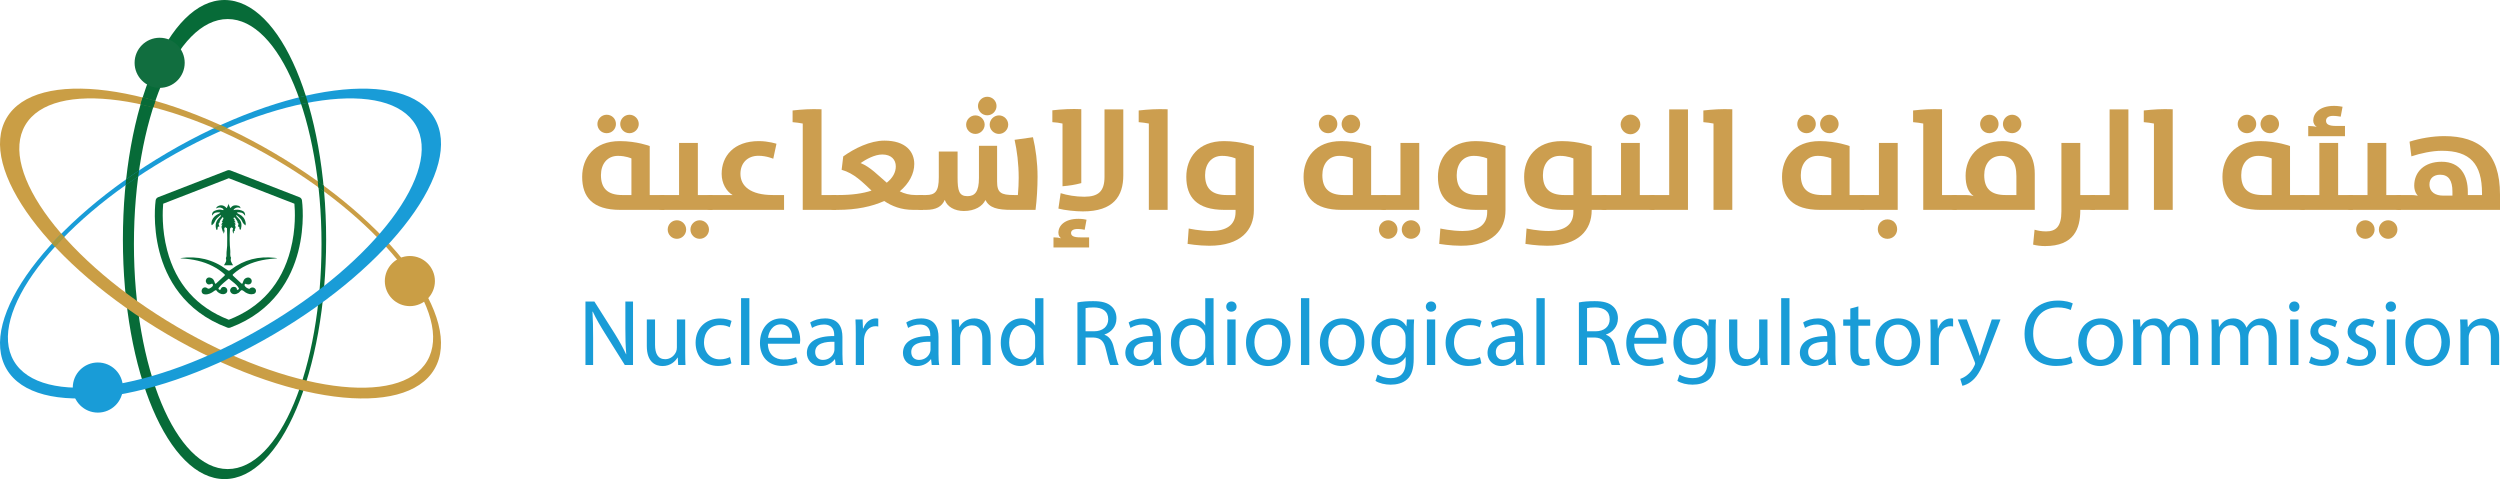 <?xml version="1.0" encoding="UTF-8" standalone="no"?>
<svg
   xmlns:dc="http://purl.org/dc/elements/1.1/"
   xmlns:cc="http://creativecommons.org/ns#"
   xmlns:rdf="http://www.w3.org/1999/02/22-rdf-syntax-ns#"
   xmlns:svg="http://www.w3.org/2000/svg"
   xmlns="http://www.w3.org/2000/svg"
   xmlns:xlink="http://www.w3.org/1999/xlink"
   xmlns:sodipodi="http://sodipodi.sourceforge.net/DTD/sodipodi-0.dtd"
   xmlns:inkscape="http://www.inkscape.org/namespaces/inkscape"
   width="484.525pt"
   height="92.852pt"
   viewBox="0 0 484.525 92.852"
   version="1.2"
   id="svg4629"
   sodipodi:docname="logo.svg"
   inkscape:version="0.92.3 (2405546, 2018-03-11)">
  <sodipodi:namedview
     pagecolor="#ffffff"
     bordercolor="#666666"
     borderopacity="1"
     objecttolerance="10"
     gridtolerance="10"
     guidetolerance="10"
     inkscape:pageopacity="0"
     inkscape:pageshadow="2"
     inkscape:window-width="3840"
     inkscape:window-height="2004"
     id="namedview4631"
     showgrid="false"
     inkscape:zoom="1.1893562"
     inkscape:cx="439.70472"
     inkscape:cy="107.40546"
     inkscape:window-x="-11"
     inkscape:window-y="-11"
     inkscape:window-maximized="1"
     inkscape:current-layer="svg4629" />
  <defs
     id="defs4234">
    <g
       id="g4178">
      <symbol
         overflow="visible"
         id="glyph0-0"
         style="overflow:visible">
        <path
           style="stroke:none"
           d="M 0,0 H 13.344 V -18.672 H 0 Z m 6.672,-10.531 -4.531,-6.812 h 9.062 z M 7.469,-9.328 12,-16.141 V -2.531 Z m -5.328,8 4.531,-6.812 4.531,6.812 z m -0.812,-14.812 4.547,6.812 -4.547,6.797 z m 0,0"
           id="path3947"
           inkscape:connector-curvature="0" />
      </symbol>
      <symbol
         overflow="visible"
         id="glyph0-1"
         style="overflow:visible">
        <path
           style="stroke:none"
           d="m 1.766,-0.078 c 0.906,0.125 2.391,0.266 4.391,0.266 3.578,0 5.766,-0.594 7.078,-1.625 1.109,-0.906 1.859,-2.188 1.859,-3.812 0,-2.328 -1.516,-3.875 -3.578,-4.438 v -0.047 c 2.031,-0.75 2.969,-2.234 2.969,-3.844 0,-1.625 -0.906,-2.859 -2.156,-3.516 -1.312,-0.781 -2.828,-1.016 -5.312,-1.016 -2.031,0 -4.188,0.156 -5.25,0.375 z m 4.016,-14.969 c 0.359,-0.047 0.859,-0.109 1.734,-0.109 1.844,0 2.891,0.734 2.891,2.094 0,1.328 -1.156,2.203 -3.281,2.203 H 5.781 Z m 0,7.094 h 1.391 c 2.031,0 3.656,0.719 3.656,2.531 0,1.906 -1.625,2.594 -3.469,2.594 -0.688,0 -1.172,0 -1.578,-0.047 z m 0,0"
           id="path3950"
           inkscape:connector-curvature="0" />
      </symbol>
      <symbol
         overflow="visible"
         id="glyph0-2"
         style="overflow:visible">
        <path
           style="stroke:none"
           d="M 1.766,0 H 5.781 v -7.062 h 1.234 c 1.656,0.016 2.422,0.641 2.906,2.875 0.531,2.219 0.953,3.688 1.25,4.188 H 15.344 C 14.984,-0.688 14.422,-3.047 13.875,-5.062 13.422,-6.719 12.719,-7.922 11.469,-8.422 v -0.094 c 1.547,-0.547 3.172,-2.125 3.172,-4.422 0,-1.656 -0.578,-2.906 -1.656,-3.766 -1.281,-1 -3.141,-1.406 -5.812,-1.406 -2.156,0 -4.109,0.156 -5.406,0.375 z M 5.781,-14.969 c 0.297,-0.047 0.859,-0.125 1.844,-0.125 1.875,0.031 2.984,0.844 2.984,2.5 0,1.578 -1.188,2.594 -3.219,2.594 H 5.781 Z m 0,0"
           id="path3953"
           inkscape:connector-curvature="0" />
      </symbol>
      <symbol
         overflow="visible"
         id="glyph0-3"
         style="overflow:visible">
        <path
           style="stroke:none"
           d="M 11.094,-4.609 12.484,0 h 4.375 L 11.281,-17.984 H 5.953 L 0.453,0 h 4.219 l 1.281,-4.609 z m -4.562,-3.047 1.062,-3.812 c 0.297,-1.047 0.562,-2.406 0.828,-3.469 h 0.062 c 0.266,1.062 0.578,2.406 0.906,3.469 l 1.125,3.812 z m 0,0"
           id="path3956"
           inkscape:connector-curvature="0" />
      </symbol>
      <symbol
         overflow="visible"
         id="glyph0-4"
         style="overflow:visible">
        <path
           style="stroke:none"
           d="M 5.5,0 V -5.422 C 5.5,-8.344 5.438,-10.875 5.328,-13.25 l 0.094,-0.031 c 0.875,2.109 2.047,4.422 3.109,6.344 L 12.375,0 h 4.266 V -17.984 H 12.906 v 5.266 c 0,2.688 0.078,5.125 0.344,7.484 h -0.078 C 12.375,-7.25 11.312,-9.5 10.234,-11.391 l -3.719,-6.594 h -4.75 V 0 Z m 0,0"
           id="path3959"
           inkscape:connector-curvature="0" />
      </symbol>
      <symbol
         overflow="visible"
         id="glyph0-5"
         style="overflow:visible">
        <path
           style="stroke:none"
           d="m 1.766,-0.078 c 1.016,0.125 2.5,0.266 4.609,0.266 3.516,0 6.406,-0.75 8.297,-2.328 1.734,-1.453 2.984,-3.828 2.984,-7.281 0,-3.172 -1.172,-5.375 -3.047,-6.766 C 12.875,-17.5 10.672,-18.109 7.25,-18.109 c -2.047,0 -4,0.125 -5.484,0.375 z m 4.078,-14.75 c 0.344,-0.078 0.938,-0.156 1.844,-0.156 3.484,0 5.672,1.969 5.656,5.703 0,4.297 -2.406,6.328 -6.094,6.297 -0.5,0 -1.062,0 -1.406,-0.078 z m 0,0"
           id="path3962"
           inkscape:connector-curvature="0" />
      </symbol>
      <symbol
         overflow="visible"
         id="glyph0-6"
         style="overflow:visible">
        <path
           style="stroke:none"
           d=""
           id="path3965"
           inkscape:connector-curvature="0" />
      </symbol>
      <symbol
         overflow="visible"
         id="glyph0-7"
         style="overflow:visible">
        <path
           style="stroke:none"
           d="m 1.734,-17.984 v 10.031 c 0,5.734 2.672,8.25 7.203,8.25 4.688,0 7.5,-2.641 7.5,-8.188 v -10.094 H 12.375 V -7.625 c 0,3.172 -1.172,4.672 -3.312,4.672 -2.078,0 -3.25,-1.578 -3.25,-4.672 v -10.359 z m 0,0"
           id="path3968"
           inkscape:connector-curvature="0" />
      </symbol>
      <symbol
         overflow="visible"
         id="glyph0-8"
         style="overflow:visible">
        <path
           style="stroke:none"
           d="m 1.062,-0.828 c 1.016,0.562 3.047,1.094 5.094,1.094 4.938,0 7.266,-2.562 7.266,-5.578 0,-2.531 -1.5,-4.188 -4.672,-5.359 -2.328,-0.875 -3.328,-1.391 -3.328,-2.531 0,-0.938 0.844,-1.734 2.609,-1.734 1.75,0 3.031,0.516 3.75,0.859 l 0.922,-3.281 c -1.078,-0.484 -2.562,-0.906 -4.594,-0.906 -4.234,0 -6.797,2.344 -6.797,5.406 0,2.625 1.938,4.266 4.922,5.312 C 8.406,-6.781 9.25,-6.141 9.25,-5.016 9.25,-3.844 8.266,-3.062 6.406,-3.062 c -1.734,0 -3.422,-0.562 -4.516,-1.125 z m 0,0"
           id="path3971"
           inkscape:connector-curvature="0" />
      </symbol>
      <symbol
         overflow="visible"
         id="glyph0-9"
         style="overflow:visible">
        <path
           style="stroke:none"
           d="M 16.781,-10.297 H 10.078 V -7.125 h 2.781 v 3.766 c -0.328,0.156 -1.078,0.266 -2,0.266 -3.344,0 -5.656,-2.188 -5.656,-5.891 0,-3.891 2.562,-5.812 5.953,-5.812 1.969,0 3.188,0.344 4.188,0.766 l 0.844,-3.25 c -0.875,-0.422 -2.672,-0.875 -4.984,-0.875 -5.891,0 -10.25,3.406 -10.266,9.375 -0.031,2.641 0.875,5 2.531,6.547 C 5.125,-0.641 7.5,0.188 10.781,0.188 c 2.375,0 4.734,-0.594 6,-1.016 z m 0,0"
           id="path3974"
           inkscape:connector-curvature="0" />
      </symbol>
      <symbol
         overflow="visible"
         id="glyph0-10"
         style="overflow:visible">
        <path
           style="stroke:none"
           d="M 12.453,-10.906 H 5.844 v -3.734 h 7.016 v -3.344 H 1.766 V 0 h 11.469 V -3.328 H 5.844 V -7.594 h 6.609 z m 0,0"
           id="path3977"
           inkscape:connector-curvature="0" />
      </symbol>
      <symbol
         overflow="visible"
         id="glyph0-11"
         style="overflow:visible">
        <path
           style="stroke:none"
           d="m 17.234,0 h 3.969 L 20.219,-17.984 h -5.312 L 12.984,-12 c -0.578,2 -1.203,4.375 -1.703,6.453 h -0.078 C 10.797,-7.656 10.234,-9.891 9.688,-11.969 L 7.922,-17.984 H 2.5 L 1.359,0 H 5.125 l 0.312,-6.828 c 0.141,-2.234 0.219,-5.016 0.328,-7.438 H 5.812 c 0.422,2.344 1.047,4.906 1.625,7.016 l 1.922,6.953 h 3.172 l 2.188,-7.016 c 0.703,-2.109 1.438,-4.656 2,-6.953 h 0.078 c 0,2.609 0.094,5.219 0.172,7.391 z m 0,0"
           id="path3980"
           inkscape:connector-curvature="0" />
      </symbol>
      <symbol
         overflow="visible"
         id="glyph0-12"
         style="overflow:visible">
        <path
           style="stroke:none"
           d="m 1.766,0 h 11.219 V -3.406 H 5.844 V -17.984 H 1.766 Z m 0,0"
           id="path3983"
           inkscape:connector-curvature="0" />
      </symbol>
      <symbol
         overflow="visible"
         id="glyph1-0"
         style="overflow:visible">
        <path
           style="stroke:none"
           d="M 0,0 H 6.312 V -8.844 H 0 Z m 3.156,-4.984 -2.141,-3.219 h 4.281 z m 0.375,0.562 2.156,-3.219 v 6.438 z M 1.016,-0.625 3.156,-3.844 5.297,-0.625 Z M 0.625,-7.641 2.781,-4.422 0.625,-1.203 Z m 0,0"
           id="path3986"
           inkscape:connector-curvature="0" />
      </symbol>
      <symbol
         overflow="visible"
         id="glyph1-1"
         style="overflow:visible">
        <path
           style="stroke:none"
           d="M 0.531,-0.422 C 0.984,-0.109 1.875,0.125 2.703,0.125 c 2,0 2.984,-1.141 2.984,-2.453 0,-1.25 -0.734,-1.938 -2.172,-2.5 C 2.328,-5.281 1.812,-5.672 1.812,-6.469 c 0,-0.578 0.453,-1.266 1.609,-1.266 0.766,0 1.344,0.25 1.609,0.406 l 0.312,-0.906 c -0.375,-0.219 -1.016,-0.406 -1.891,-0.406 -1.641,0 -2.75,0.984 -2.75,2.297 0,1.203 0.859,1.922 2.25,2.422 1.156,0.438 1.609,0.891 1.609,1.688 0,0.859 -0.656,1.453 -1.781,1.453 -0.766,0 -1.484,-0.25 -1.969,-0.562 z m 0,0"
           id="path3989"
           inkscape:connector-curvature="0" />
      </symbol>
      <symbol
         overflow="visible"
         id="glyph1-2"
         style="overflow:visible">
        <path
           style="stroke:none"
           d="m 1.172,-7.578 v 1.469 h -0.938 v 0.844 h 0.938 V -1.938 c 0,0.719 0.109,1.266 0.438,1.594 0.266,0.312 0.672,0.469 1.188,0.469 0.438,0 0.781,-0.062 0.984,-0.156 L 3.734,-0.859 c -0.141,0.031 -0.344,0.078 -0.641,0.078 -0.625,0 -0.828,-0.438 -0.828,-1.188 V -5.266 H 3.844 v -0.844 H 2.266 v -1.75 z m 0,0"
           id="path3992"
           inkscape:connector-curvature="0" />
      </symbol>
      <symbol
         overflow="visible"
         id="glyph1-3"
         style="overflow:visible">
        <path
           style="stroke:none"
           d="M 5.312,0 C 5.234,-0.422 5.219,-0.938 5.219,-1.469 V -3.75 c 0,-1.219 -0.453,-2.5 -2.328,-2.5 -0.766,0 -1.5,0.219 -2,0.547 l 0.25,0.734 C 1.562,-5.25 2.156,-5.422 2.734,-5.422 c 1.25,0 1.375,0.906 1.375,1.406 v 0.125 C 1.75,-3.906 0.438,-3.094 0.438,-1.609 c 0,0.875 0.641,1.75 1.875,1.75 0.875,0 1.531,-0.438 1.859,-0.906 H 4.219 L 4.312,0 Z M 4.141,-2.062 c 0,0.125 -0.031,0.25 -0.062,0.359 C 3.906,-1.188 3.391,-0.688 2.594,-0.688 c -0.562,0 -1.047,-0.328 -1.047,-1.062 0,-1.172 1.375,-1.391 2.594,-1.375 z m 0,0"
           id="path3995"
           inkscape:connector-curvature="0" />
      </symbol>
      <symbol
         overflow="visible"
         id="glyph1-4"
         style="overflow:visible">
        <path
           style="stroke:none"
           d="M 0.922,0 H 2.031 v -3.672 c 0,-0.188 0.031,-0.375 0.078,-0.516 0.188,-0.625 0.75,-1.141 1.484,-1.141 1.047,0 1.422,0.828 1.422,1.812 V 0 H 6.125 V -3.656 C 6.125,-5.75 4.812,-6.25 3.969,-6.25 2.953,-6.25 2.25,-5.688 1.938,-5.094 H 1.922 l -0.062,-1.016 H 0.875 c 0.031,0.5 0.047,1.016 0.047,1.656 z m 0,0"
           id="path3998"
           inkscape:connector-curvature="0" />
      </symbol>
      <symbol
         overflow="visible"
         id="glyph1-5"
         style="overflow:visible">
        <path
           style="stroke:none"
           d="M 5.094,-8.969 V -5.312 H 5.062 C 4.781,-5.812 4.156,-6.25 3.219,-6.25 c -1.484,0 -2.75,1.25 -2.734,3.281 0,1.859 1.125,3.109 2.609,3.109 1,0 1.734,-0.516 2.078,-1.203 h 0.031 L 5.25,0 h 1 C 6.219,-0.422 6.203,-1.031 6.203,-1.578 V -8.969 Z m 0,6.406 c 0,0.172 -0.016,0.328 -0.062,0.484 C 4.828,-1.25 4.156,-0.75 3.406,-0.75 2.203,-0.75 1.609,-1.781 1.609,-3.016 1.609,-4.375 2.281,-5.375 3.438,-5.375 c 0.828,0 1.438,0.578 1.594,1.281 0.047,0.141 0.062,0.328 0.062,0.469 z m 0,0"
           id="path4001"
           inkscape:connector-curvature="0" />
      </symbol>
      <symbol
         overflow="visible"
         id="glyph1-6"
         style="overflow:visible">
        <path
           style="stroke:none"
           d="m 0.922,0 h 1.094 v -3.25 c 0,-0.203 0.031,-0.375 0.062,-0.531 0.141,-0.828 0.703,-1.422 1.484,-1.422 0.156,0 0.266,0.016 0.375,0.047 v -1.062 C 3.844,-6.234 3.75,-6.25 3.625,-6.25 c -0.75,0 -1.422,0.516 -1.688,1.344 H 1.875 L 1.844,-6.109 H 0.875 c 0.031,0.562 0.047,1.188 0.047,1.906 z m 0,0"
           id="path4004"
           inkscape:connector-curvature="0" />
      </symbol>
      <symbol
         overflow="visible"
         id="glyph1-7"
         style="overflow:visible">
        <path
           style="stroke:none"
           d="M 0.5,-0.297 C 0.922,-0.031 1.547,0.125 2.203,0.125 3.656,0.125 4.5,-0.625 4.5,-1.703 c 0,-0.906 -0.547,-1.438 -1.609,-1.844 -0.797,-0.297 -1.156,-0.531 -1.156,-1.031 0,-0.453 0.359,-0.844 1.016,-0.844 0.578,0 1.016,0.203 1.25,0.359 L 4.281,-5.875 c -0.344,-0.203 -0.891,-0.375 -1.5,-0.375 -1.312,0 -2.109,0.812 -2.109,1.797 0,0.734 0.516,1.328 1.609,1.719 0.828,0.312 1.141,0.594 1.141,1.125 0,0.516 -0.375,0.922 -1.188,0.922 -0.562,0 -1.141,-0.234 -1.469,-0.453 z m 0,0"
           id="path4007"
           inkscape:connector-curvature="0" />
      </symbol>
      <symbol
         overflow="visible"
         id="glyph1-8"
         style="overflow:visible">
        <path
           style="stroke:none"
           d="m 1,1.484 c 0.344,-0.594 0.906,-2 1.203,-3.078 l -1.25,0.125 c -0.125,0.922 -0.469,2.281 -0.75,3.016 z m 0,0"
           id="path4010"
           inkscape:connector-curvature="0" />
      </symbol>
      <symbol
         overflow="visible"
         id="glyph1-9"
         style="overflow:visible">
        <path
           style="stroke:none"
           d=""
           id="path4013"
           inkscape:connector-curvature="0" />
      </symbol>
      <symbol
         overflow="visible"
         id="glyph1-10"
         style="overflow:visible">
        <path
           style="stroke:none"
           d="M 7.438,-4.469 H 4.641 v 0.891 h 1.719 v 2.531 c -0.25,0.125 -0.734,0.219 -1.453,0.219 -1.984,0 -3.297,-1.266 -3.297,-3.422 0,-2.141 1.359,-3.422 3.422,-3.422 0.859,0 1.438,0.156 1.891,0.359 L 7.188,-8.203 c -0.375,-0.188 -1.141,-0.391 -2.125,-0.391 -2.859,0 -4.594,1.859 -4.609,4.391 0,1.328 0.453,2.453 1.188,3.172 0.828,0.797 1.891,1.125 3.188,1.125 1.141,0 2.109,-0.297 2.609,-0.469 z m 0,0"
           id="path4016"
           inkscape:connector-curvature="0" />
      </symbol>
      <symbol
         overflow="visible"
         id="glyph1-11"
         style="overflow:visible">
        <path
           style="stroke:none"
           d="M 6.031,-6.109 H 4.922 v 3.75 c 0,0.203 -0.031,0.406 -0.094,0.562 -0.203,0.5 -0.719,1.016 -1.469,1.016 C 2.344,-0.781 2,-1.562 2,-2.734 v -3.375 H 0.891 v 3.578 c 0,2.141 1.141,2.672 2.094,2.672 C 4.078,0.141 4.719,-0.5 5.016,-1 H 5.031 l 0.062,1 H 6.078 C 6.047,-0.484 6.031,-1.031 6.031,-1.672 Z m 0,0"
           id="path4019"
           inkscape:connector-curvature="0" />
      </symbol>
      <symbol
         overflow="visible"
         id="glyph1-12"
         style="overflow:visible">
        <path
           style="stroke:none"
           d="M 2.031,0 V -6.109 H 0.922 V 0 Z M 1.484,-8.516 c -0.406,0 -0.703,0.297 -0.703,0.688 0,0.375 0.281,0.688 0.672,0.688 0.438,0 0.719,-0.312 0.703,-0.688 0,-0.391 -0.266,-0.688 -0.672,-0.688 z m 0,0"
           id="path4022"
           inkscape:connector-curvature="0" />
      </symbol>
      <symbol
         overflow="visible"
         id="glyph1-13"
         style="overflow:visible">
        <path
           style="stroke:none"
           d="M 5.828,-2.859 C 5.844,-2.969 5.875,-3.141 5.875,-3.375 5.875,-4.5 5.344,-6.25 3.344,-6.25 c -1.781,0 -2.859,1.453 -2.859,3.297 0,1.844 1.125,3.078 3,3.078 0.969,0 1.641,-0.203 2.031,-0.375 l -0.188,-0.797 c -0.422,0.172 -0.891,0.312 -1.688,0.312 -1.109,0 -2.078,-0.609 -2.094,-2.125 z M 1.547,-3.656 c 0.094,-0.766 0.594,-1.797 1.703,-1.797 1.25,0 1.562,1.094 1.547,1.797 z m 0,0"
           id="path4025"
           inkscape:connector-curvature="0" />
      </symbol>
      <symbol
         overflow="visible"
         id="glyph1-14"
         style="overflow:visible">
        <path
           style="stroke:none"
           d="M 0.922,0 H 2.031 V -8.969 H 0.922 Z m 0,0"
           id="path4028"
           inkscape:connector-curvature="0" />
      </symbol>
      <symbol
         overflow="visible"
         id="glyph1-15"
         style="overflow:visible">
        <path
           style="stroke:none"
           d="M 0.953,0 H 2.062 v -3.688 h 1.031 c 1,0.031 1.453,0.484 1.703,1.656 0.234,1.062 0.438,1.797 0.562,2.031 H 6.5 C 6.328,-0.328 6.125,-1.156 5.844,-2.328 5.641,-3.219 5.25,-3.828 4.594,-4.047 V -4.094 C 5.484,-4.391 6.203,-5.141 6.203,-6.266 6.203,-6.922 5.953,-7.5 5.531,-7.875 5,-8.359 4.234,-8.578 3.062,-8.578 c -0.75,0 -1.547,0.062 -2.109,0.188 z M 2.062,-7.625 c 0.172,-0.047 0.547,-0.094 1.078,-0.094 1.172,0 1.953,0.484 1.953,1.578 0,0.984 -0.734,1.625 -1.906,1.625 h -1.125 z m 0,0"
           id="path4031"
           inkscape:connector-curvature="0" />
      </symbol>
      <symbol
         overflow="visible"
         id="glyph1-16"
         style="overflow:visible">
        <path
           style="stroke:none"
           d="m 2.141,0 v -5.266 h 1.469 v -0.844 H 2.141 V -6.438 c 0,-0.938 0.234,-1.766 1.188,-1.766 0.312,0 0.531,0.062 0.703,0.141 l 0.141,-0.859 c -0.203,-0.094 -0.547,-0.188 -0.938,-0.188 -0.516,0 -1.078,0.172 -1.484,0.578 -0.531,0.484 -0.719,1.266 -0.719,2.125 v 0.297 H 0.172 v 0.844 H 1.031 V 0 Z m 0,0"
           id="path4034"
           inkscape:connector-curvature="0" />
      </symbol>
      <symbol
         overflow="visible"
         id="glyph1-17"
         style="overflow:visible">
        <path
           style="stroke:none"
           d="m 3.516,-6.25 c -1.703,0 -3.031,1.203 -3.031,3.25 0,1.922 1.266,3.141 2.922,3.141 1.484,0 3.047,-0.984 3.047,-3.25 0,-1.859 -1.188,-3.141 -2.938,-3.141 z m -0.031,0.828 c 1.312,0 1.828,1.312 1.828,2.359 0,1.375 -0.797,2.375 -1.859,2.375 -1.078,0 -1.844,-1.016 -1.844,-2.359 0,-1.156 0.562,-2.375 1.875,-2.375 z m 0,0"
           id="path4037"
           inkscape:connector-curvature="0" />
      </symbol>
      <symbol
         overflow="visible"
         id="glyph1-18"
         style="overflow:visible">
        <path
           style="stroke:none"
           d="M 0.953,-8.516 V -3.5 c 0,2.641 1.312,3.641 3.047,3.641 1.844,0 3.219,-1.078 3.219,-3.688 v -4.969 H 6.109 v 5.047 c 0,1.875 -0.812,2.719 -2.062,2.719 C 2.906,-0.75 2.062,-1.562 2.062,-3.469 v -5.047 z m 0,0"
           id="path4040"
           inkscape:connector-curvature="0" />
      </symbol>
      <symbol
         overflow="visible"
         id="glyph1-19"
         style="overflow:visible">
        <path
           style="stroke:none"
           d="M 5.219,-6.109 5.156,-5.188 H 5.141 C 4.875,-5.688 4.297,-6.25 3.234,-6.25 c -1.406,0 -2.75,1.172 -2.75,3.25 0,1.688 1.078,2.969 2.594,2.969 0.953,0 1.609,-0.453 1.953,-1.016 h 0.016 v 0.688 c 0,1.531 -0.828,2.125 -1.969,2.125 -0.75,0 -1.391,-0.219 -1.797,-0.484 L 1.016,2.141 c 0.484,0.328 1.297,0.5 2.031,0.5 0.766,0 1.625,-0.172 2.219,-0.734 0.594,-0.531 0.875,-1.391 0.875,-2.797 V -4.438 c 0,-0.734 0.016,-1.234 0.047,-1.672 z m -0.188,3.516 c 0,0.188 -0.016,0.391 -0.078,0.594 -0.25,0.703 -0.859,1.125 -1.547,1.125 -1.203,0 -1.797,-1 -1.797,-2.188 0,-1.422 0.75,-2.312 1.812,-2.312 0.812,0 1.344,0.531 1.547,1.172 0.062,0.156 0.062,0.312 0.062,0.5 z m 0,0"
           id="path4043"
           inkscape:connector-curvature="0" />
      </symbol>
      <symbol
         overflow="visible"
         id="glyph1-20"
         style="overflow:visible">
        <path
           style="stroke:none"
           d="M 0.922,0 H 2.031 v -3.688 c 0,-0.219 0.016,-0.375 0.078,-0.531 C 2.312,-4.828 2.875,-5.328 3.594,-5.328 c 1.047,0 1.422,0.828 1.422,1.812 V 0 H 6.125 V -3.641 C 6.125,-5.75 4.812,-6.25 3.984,-6.25 c -0.406,0 -0.797,0.125 -1.125,0.312 -0.344,0.188 -0.625,0.469 -0.797,0.781 H 2.031 v -3.812 H 0.922 Z m 0,0"
           id="path4046"
           inkscape:connector-curvature="0" />
      </symbol>
      <symbol
         overflow="visible"
         id="glyph1-21"
         style="overflow:visible">
        <path
           style="stroke:none"
           d="m 0.953,-0.031 c 0.375,0.062 0.953,0.109 1.703,0.109 1.391,0 2.359,-0.25 2.953,-0.797 0.422,-0.422 0.719,-0.969 0.719,-1.703 0,-1.266 -0.953,-1.938 -1.766,-2.141 v -0.016 c 0.906,-0.328 1.453,-1.047 1.453,-1.875 0,-0.672 -0.266,-1.172 -0.719,-1.5 -0.531,-0.438 -1.234,-0.625 -2.328,-0.625 -0.766,0 -1.531,0.078 -2.016,0.188 z m 1.109,-7.625 c 0.172,-0.031 0.469,-0.062 0.969,-0.062 1.109,0 1.875,0.391 1.875,1.375 0,0.828 -0.688,1.438 -1.844,1.438 h -1 z m 0,3.578 h 0.906 c 1.203,0 2.188,0.484 2.188,1.641 0,1.234 -1.047,1.656 -2.172,1.656 -0.391,0 -0.719,-0.016 -0.922,-0.047 z m 0,0"
           id="path4049"
           inkscape:connector-curvature="0" />
      </symbol>
      <symbol
         overflow="visible"
         id="glyph1-22"
         style="overflow:visible">
        <path
           style="stroke:none"
           d="M 0.953,-8.516 V 0 H 2.062 v -8.516 z m 0,0"
           id="path4052"
           inkscape:connector-curvature="0" />
      </symbol>
      <symbol
         overflow="visible"
         id="glyph1-23"
         style="overflow:visible">
        <path
           style="stroke:none"
           d="m 0.109,-6.109 2.266,5.625 C 2.422,-0.344 2.453,-0.25 2.453,-0.188 c 0,0.062 -0.047,0.156 -0.094,0.266 -0.25,0.562 -0.625,1 -0.938,1.234 -0.328,0.281 -0.688,0.453 -0.969,0.547 l 0.281,0.938 c 0.281,-0.062 0.812,-0.25 1.359,-0.719 C 2.859,1.406 3.391,0.344 4.188,-1.75 L 5.859,-6.109 H 4.688 L 3.469,-2.531 C 3.328,-2.078 3.188,-1.609 3.078,-1.25 H 3.062 C 2.953,-1.609 2.797,-2.094 2.656,-2.5 L 1.328,-6.109 Z m 0,0"
           id="path4055"
           inkscape:connector-curvature="0" />
      </symbol>
      <symbol
         overflow="visible"
         id="glyph2-0"
         style="overflow:visible">
        <path
           style="stroke:none"
           d="M 0,0 H 9.125 V -12.766 H 0 Z m 4.562,-7.203 -3.109,-4.656 H 7.656 Z m 0.547,0.828 3.094,-4.656 v 9.297 z M 1.453,-0.906 4.562,-5.562 7.656,-0.906 Z M 0.906,-11.031 4.016,-6.375 0.906,-1.734 Z m 0,0"
           id="path4058"
           inkscape:connector-curvature="0" />
      </symbol>
      <symbol
         overflow="visible"
         id="glyph2-1"
         style="overflow:visible">
        <path
           style="stroke:none"
           d="m 2.875,0 v -5.25 c 0,-2.047 -0.031,-3.516 -0.125,-5.078 l 0.062,-0.016 c 0.609,1.328 1.438,2.734 2.297,4.109 L 9.016,0 h 1.594 V -12.297 H 9.125 v 5.156 c 0,1.906 0.031,3.406 0.172,5.047 l -0.031,0.016 C 8.672,-3.344 7.969,-4.625 7.062,-6.078 L 3.125,-12.297 H 1.391 V 0 Z m 0,0"
           id="path4061"
           inkscape:connector-curvature="0" />
      </symbol>
      <symbol
         overflow="visible"
         id="glyph2-2"
         style="overflow:visible">
        <path
           style="stroke:none"
           d="M 8.719,-8.828 H 7.109 v 5.422 c 0,0.281 -0.047,0.578 -0.141,0.812 C 6.672,-1.875 5.922,-1.125 4.844,-1.125 3.391,-1.125 2.875,-2.266 2.875,-3.938 V -8.828 H 1.281 v 5.156 c 0,3.109 1.656,3.875 3.047,3.875 1.562,0 2.484,-0.938 2.906,-1.641 H 7.281 L 7.359,0 H 8.781 C 8.734,-0.688 8.719,-1.5 8.719,-2.406 Z m 0,0"
           id="path4064"
           inkscape:connector-curvature="0" />
      </symbol>
      <symbol
         overflow="visible"
         id="glyph2-3"
         style="overflow:visible">
        <path
           style="stroke:none"
           d="m 7.344,-1.531 c -0.453,0.203 -1.047,0.438 -1.969,0.438 -1.75,0 -3.062,-1.266 -3.062,-3.297 0,-1.844 1.094,-3.344 3.125,-3.344 0.875,0 1.469,0.203 1.859,0.422 L 7.656,-8.547 c -0.438,-0.219 -1.281,-0.469 -2.219,-0.469 -2.891,0 -4.75,1.984 -4.75,4.688 0,2.703 1.734,4.516 4.406,4.516 1.172,0 2.109,-0.297 2.531,-0.516 z m 0,0"
           id="path4067"
           inkscape:connector-curvature="0" />
      </symbol>
      <symbol
         overflow="visible"
         id="glyph2-4"
         style="overflow:visible">
        <path
           style="stroke:none"
           d="M 1.328,0 H 2.938 V -12.953 H 1.328 Z m 0,0"
           id="path4070"
           inkscape:connector-curvature="0" />
      </symbol>
      <symbol
         overflow="visible"
         id="glyph2-5"
         style="overflow:visible">
        <path
           style="stroke:none"
           d="m 8.422,-4.125 c 0.016,-0.156 0.062,-0.422 0.062,-0.75 0,-1.609 -0.766,-4.156 -3.656,-4.156 -2.562,0 -4.141,2.109 -4.141,4.766 0,2.656 1.625,4.453 4.344,4.453 1.406,0 2.375,-0.297 2.938,-0.547 L 7.688,-1.516 C 7.094,-1.266 6.406,-1.062 5.25,-1.062 3.641,-1.062 2.266,-1.953 2.219,-4.125 Z M 2.25,-5.266 C 2.375,-6.375 3.078,-7.875 4.703,-7.875 c 1.812,0 2.25,1.578 2.219,2.609 z m 0,0"
           id="path4073"
           inkscape:connector-curvature="0" />
      </symbol>
      <symbol
         overflow="visible"
         id="glyph2-6"
         style="overflow:visible">
        <path
           style="stroke:none"
           d="M 7.672,0 C 7.562,-0.609 7.531,-1.344 7.531,-2.109 v -3.312 C 7.531,-7.188 6.875,-9.031 4.172,-9.031 3.062,-9.031 2,-8.719 1.281,-8.234 L 1.641,-7.188 c 0.625,-0.391 1.484,-0.656 2.297,-0.656 1.812,0 2,1.312 2,2.047 v 0.188 c -3.406,-0.031 -5.297,1.141 -5.297,3.281 0,1.266 0.906,2.531 2.703,2.531 1.25,0 2.203,-0.625 2.688,-1.312 h 0.062 L 6.219,0 Z m -1.688,-2.969 c 0,0.156 -0.047,0.344 -0.094,0.5 -0.25,0.75 -0.984,1.484 -2.141,1.484 -0.812,0 -1.5,-0.5 -1.5,-1.531 0,-1.719 1.984,-2.031 3.734,-1.984 z m 0,0"
           id="path4076"
           inkscape:connector-curvature="0" />
      </symbol>
      <symbol
         overflow="visible"
         id="glyph2-7"
         style="overflow:visible">
        <path
           style="stroke:none"
           d="m 1.328,0 h 1.594 v -4.703 c 0,-0.281 0.031,-0.531 0.062,-0.75 0.219,-1.203 1.031,-2.062 2.156,-2.062 0.219,0 0.391,0.016 0.547,0.062 V -8.969 c -0.141,-0.047 -0.266,-0.062 -0.453,-0.062 -1.078,0 -2.047,0.75 -2.438,1.938 H 2.719 L 2.656,-8.828 H 1.266 c 0.047,0.828 0.062,1.719 0.062,2.75 z m 0,0"
           id="path4079"
           inkscape:connector-curvature="0" />
      </symbol>
      <symbol
         overflow="visible"
         id="glyph2-8"
         style="overflow:visible">
        <path
           style="stroke:none"
           d=""
           id="path4082"
           inkscape:connector-curvature="0" />
      </symbol>
      <symbol
         overflow="visible"
         id="glyph2-9"
         style="overflow:visible">
        <path
           style="stroke:none"
           d="M 1.328,0 H 2.938 v -5.312 c 0,-0.266 0.031,-0.547 0.109,-0.734 0.266,-0.906 1.094,-1.641 2.156,-1.641 1.5,0 2.031,1.172 2.031,2.594 V 0 H 8.844 v -5.266 c 0,-3.031 -1.891,-3.766 -3.125,-3.766 -1.453,0 -2.469,0.828 -2.906,1.672 H 2.766 L 2.688,-8.828 H 1.266 c 0.047,0.734 0.062,1.484 0.062,2.391 z m 0,0"
           id="path4085"
           inkscape:connector-curvature="0" />
      </symbol>
      <symbol
         overflow="visible"
         id="glyph2-10"
         style="overflow:visible">
        <path
           style="stroke:none"
           d="m 7.344,-12.953 v 5.281 H 7.312 C 6.906,-8.391 6,-9.031 4.656,-9.031 c -2.156,0 -3.984,1.812 -3.969,4.75 0,2.672 1.641,4.484 3.781,4.484 1.438,0 2.516,-0.75 3,-1.734 H 7.516 L 7.578,0 H 9.031 C 8.969,-0.609 8.953,-1.5 8.953,-2.281 v -10.672 z m 0,9.25 c 0,0.25 -0.016,0.469 -0.062,0.688 C 6.984,-1.812 6,-1.094 4.922,-1.094 3.188,-1.094 2.312,-2.578 2.312,-4.359 c 0,-1.953 0.984,-3.406 2.641,-3.406 1.203,0 2.078,0.844 2.328,1.859 0.047,0.203 0.062,0.469 0.062,0.672 z m 0,0"
           id="path4088"
           inkscape:connector-curvature="0" />
      </symbol>
      <symbol
         overflow="visible"
         id="glyph2-11"
         style="overflow:visible">
        <path
           style="stroke:none"
           d="M 1.391,0 H 2.969 v -5.328 h 1.5 C 5.906,-5.266 6.562,-4.625 6.922,-2.938 7.281,-1.406 7.547,-0.344 7.75,0 H 9.391 C 9.141,-0.469 8.844,-1.656 8.438,-3.375 8.156,-4.656 7.578,-5.531 6.641,-5.859 V -5.906 c 1.297,-0.438 2.312,-1.516 2.312,-3.141 0,-0.953 -0.344,-1.781 -0.969,-2.328 -0.766,-0.703 -1.859,-1 -3.547,-1 -1.094,0 -2.25,0.078 -3.047,0.25 z M 2.969,-11.016 c 0.266,-0.078 0.812,-0.141 1.578,-0.141 1.672,0.016 2.812,0.703 2.812,2.297 0,1.406 -1.062,2.328 -2.766,2.328 h -1.625 z m 0,0"
           id="path4091"
           inkscape:connector-curvature="0" />
      </symbol>
      <symbol
         overflow="visible"
         id="glyph2-12"
         style="overflow:visible">
        <path
           style="stroke:none"
           d="M 2.938,0 V -8.828 H 1.328 V 0 Z M 2.141,-12.312 c -0.594,0 -1.016,0.438 -1.016,1 0,0.547 0.406,0.984 0.969,0.984 0.641,0 1.047,-0.438 1.031,-0.984 0,-0.562 -0.391,-1 -0.984,-1 z m 0,0"
           id="path4094"
           inkscape:connector-curvature="0" />
      </symbol>
      <symbol
         overflow="visible"
         id="glyph2-13"
         style="overflow:visible">
        <path
           style="stroke:none"
           d="m 5.062,-9.031 c -2.438,0 -4.375,1.734 -4.375,4.688 0,2.797 1.844,4.547 4.234,4.547 2.141,0 4.391,-1.422 4.391,-4.688 0,-2.703 -1.703,-4.547 -4.25,-4.547 z m -0.031,1.203 c 1.891,0 2.641,1.906 2.641,3.391 C 7.672,-2.438 6.531,-1 5,-1 3.422,-1 2.312,-2.469 2.312,-4.391 c 0,-1.688 0.828,-3.438 2.719,-3.438 z m 0,0"
           id="path4097"
           inkscape:connector-curvature="0" />
      </symbol>
      <symbol
         overflow="visible"
         id="glyph2-14"
         style="overflow:visible">
        <path
           style="stroke:none"
           d="M 7.531,-8.828 7.453,-7.5 h -0.031 c -0.391,-0.719 -1.219,-1.531 -2.75,-1.531 -2.031,0 -3.984,1.703 -3.984,4.688 0,2.453 1.578,4.312 3.766,4.312 1.359,0 2.312,-0.656 2.797,-1.484 h 0.047 v 0.984 c 0,2.234 -1.203,3.078 -2.844,3.078 -1.094,0 -2.016,-0.328 -2.594,-0.688 l -0.406,1.219 C 2.172,3.562 3.344,3.812 4.391,3.812 5.5,3.812 6.75,3.562 7.609,2.75 c 0.844,-0.766 1.25,-2 1.25,-4.031 v -5.125 c 0,-1.062 0.031,-1.781 0.078,-2.422 z M 7.281,-3.75 c 0,0.266 -0.047,0.578 -0.141,0.844 -0.344,1.031 -1.234,1.641 -2.219,1.641 -1.734,0 -2.609,-1.438 -2.609,-3.172 0,-2.031 1.094,-3.328 2.625,-3.328 1.172,0 1.953,0.766 2.25,1.688 0.062,0.219 0.094,0.469 0.094,0.734 z m 0,0"
           id="path4100"
           inkscape:connector-curvature="0" />
      </symbol>
      <symbol
         overflow="visible"
         id="glyph2-15"
         style="overflow:visible">
        <path
           style="stroke:none"
           d="m 1.703,-10.938 v 2.109 h -1.375 v 1.219 h 1.375 v 4.812 c 0,1.047 0.156,1.828 0.609,2.297 0.391,0.438 0.984,0.688 1.734,0.688 0.625,0 1.109,-0.094 1.422,-0.219 L 5.391,-1.234 C 5.203,-1.188 4.891,-1.125 4.469,-1.125 3.578,-1.125 3.266,-1.75 3.266,-2.844 V -7.609 H 5.562 v -1.219 H 3.266 v -2.531 z m 0,0"
           id="path4103"
           inkscape:connector-curvature="0" />
      </symbol>
      <symbol
         overflow="visible"
         id="glyph2-16"
         style="overflow:visible">
        <path
           style="stroke:none"
           d="m 0.172,-8.828 3.25,8.141 C 3.5,-0.5 3.531,-0.359 3.531,-0.281 c 0,0.094 -0.047,0.219 -0.125,0.391 C 3.047,0.938 2.5,1.547 2.062,1.891 1.594,2.297 1.062,2.547 0.656,2.688 L 1.062,4.031 C 1.453,3.953 2.25,3.688 3.031,2.984 4.125,2.047 4.906,0.5 6.047,-2.531 l 2.406,-6.297 h -1.688 l -1.75,5.188 c -0.219,0.625 -0.406,1.312 -0.562,1.828 H 4.406 C 4.266,-2.328 4.047,-3.031 3.844,-3.609 l -1.922,-5.219 z m 0,0"
           id="path4106"
           inkscape:connector-curvature="0" />
      </symbol>
      <symbol
         overflow="visible"
         id="glyph2-17"
         style="overflow:visible">
        <path
           style="stroke:none"
           d="m 9.641,-1.656 c -0.625,0.312 -1.625,0.5 -2.578,0.5 -3,0 -4.734,-1.922 -4.734,-4.938 0,-3.219 1.922,-5.062 4.797,-5.062 1.031,0 1.891,0.219 2.484,0.5 L 10,-11.938 c -0.422,-0.219 -1.391,-0.547 -2.922,-0.547 -3.812,0 -6.422,2.594 -6.422,6.453 0,4.031 2.609,6.219 6.078,6.219 1.484,0 2.656,-0.297 3.234,-0.594 z m 0,0"
           id="path4109"
           inkscape:connector-curvature="0" />
      </symbol>
      <symbol
         overflow="visible"
         id="glyph2-18"
         style="overflow:visible">
        <path
           style="stroke:none"
           d="M 1.328,0 H 2.906 v -5.328 c 0,-0.266 0.031,-0.547 0.125,-0.781 0.25,-0.797 0.984,-1.609 1.984,-1.609 1.219,0 1.844,1.031 1.844,2.438 V 0 h 1.562 v -5.453 c 0,-0.297 0.062,-0.578 0.125,-0.797 0.281,-0.781 0.984,-1.469 1.906,-1.469 1.297,0 1.906,1.031 1.906,2.719 V 0 H 13.938 v -5.203 c 0,-3.062 -1.734,-3.828 -2.906,-3.828 -0.844,0 -1.422,0.219 -1.953,0.625 C 8.719,-8.125 8.375,-7.75 8.094,-7.25 H 8.062 c -0.391,-1.047 -1.297,-1.781 -2.5,-1.781 -1.453,0 -2.281,0.797 -2.766,1.625 h -0.062 L 2.656,-8.828 H 1.266 c 0.047,0.734 0.062,1.484 0.062,2.391 z m 0,0"
           id="path4112"
           inkscape:connector-curvature="0" />
      </symbol>
      <symbol
         overflow="visible"
         id="glyph2-19"
         style="overflow:visible">
        <path
           style="stroke:none"
           d="m 0.719,-0.422 c 0.609,0.359 1.5,0.609 2.469,0.609 2.094,0 3.297,-1.094 3.297,-2.656 0,-1.312 -0.781,-2.078 -2.312,-2.656 C 3.031,-5.562 2.5,-5.891 2.5,-6.625 c 0,-0.656 0.531,-1.203 1.469,-1.203 0.828,0 1.469,0.297 1.812,0.516 L 6.188,-8.484 c -0.5,-0.281 -1.281,-0.547 -2.172,-0.547 -1.906,0 -3.047,1.172 -3.047,2.594 0,1.062 0.75,1.938 2.328,2.5 C 4.484,-3.5 4.938,-3.078 4.938,-2.312 4.938,-1.594 4.391,-1 3.234,-1 c -0.812,0 -1.641,-0.328 -2.125,-0.641 z m 0,0"
           id="path4115"
           inkscape:connector-curvature="0" />
      </symbol>
      <symbol
         overflow="visible"
         id="glyph3-0"
         style="overflow:visible">
        <path
           style="stroke:none"
           d="m 8.281,-4.141 v -1.375 H 5.516 v -5.531 h -1.375 v 6.906 z M 13.797,-1.375 V -13.797 H 1.375 V -1.375 Z M 9.656,-9.656 v 1.375 h -2.75 v 1.375 h 2.75 v 2.766 h 1.391 v -6.906 H 6.906 v 1.391 z m -6.891,6.891 v -9.656 h 9.656 v 9.656 z m 0,0"
           id="path4118"
           inkscape:connector-curvature="0" />
      </symbol>
      <symbol
         overflow="visible"
         id="glyph3-1"
         style="overflow:visible">
        <path
           style="stroke:none"
           d="M 17.344,0 V -2.875 H 14.5 v -9.5 c 0,0 -2.516,-0.953 -5.797,-0.953 -5.062,0 -7.297,3.312 -7.297,6.922 C 1.406,-2.484 3.422,0 8.781,0 Z M 10.953,-2.875 H 9.188 c -2.891,0 -4.141,-1.344 -4.141,-3.859 0,-2.156 1.219,-3.734 3.297,-3.734 1.562,0 2.609,0.5 2.609,0.5 z m -6.594,-13.766 c 0,0.953 0.75,1.781 1.797,1.781 1.016,0 1.797,-0.797 1.797,-1.781 0,-1.031 -0.797,-1.797 -1.797,-1.797 -1,0 -1.797,0.828 -1.797,1.797 z m 4.422,0 c 0,0.953 0.766,1.781 1.797,1.781 0.984,0 1.797,-0.828 1.797,-1.781 0,-1 -0.828,-1.797 -1.797,-1.797 -1,0 -1.797,0.828 -1.797,1.797 z m 0,0"
           id="path4121"
           inkscape:connector-curvature="0" />
      </symbol>
      <symbol
         overflow="visible"
         id="glyph3-2"
         style="overflow:visible">
        <path
           style="stroke:none"
           d="m -0.422,0 h 9.75 V -2.875 H 6.484 V -12.969 H 2.844 V -2.875 h -3.266 c -0.547,0 -1.656,0.578 -1.656,1.438 0,0.891 1.109,1.438 1.656,1.438 z m 5.469,3.812 c 0,0.969 0.781,1.797 1.797,1.797 1,0 1.797,-0.828 1.797,-1.797 0,-1 -0.828,-1.797 -1.797,-1.797 -0.984,0 -1.797,0.797 -1.797,1.797 z m -4.406,0 c 0,0.969 0.766,1.797 1.781,1.797 1,0 1.797,-0.828 1.797,-1.797 0,-1 -0.828,-1.797 -1.797,-1.797 -0.984,0 -1.781,0.797 -1.781,1.797 z m 0,0"
           id="path4124"
           inkscape:connector-curvature="0" />
      </symbol>
      <symbol
         overflow="visible"
         id="glyph3-3"
         style="overflow:visible">
        <path
           style="stroke:none"
           d="m 13.859,0 v -2.875 h -2.156 c -4.391,0 -6.297,-1.766 -6.297,-4.109 0,-2.125 1.406,-3.5 3.484,-3.5 1.594,0 2.875,0.578 2.875,0.578 l 0.625,-2.906 c 0,0 -1.547,-0.516 -3.422,-0.516 -4.859,0 -7.203,2.922 -7.203,6.344 0,1.844 0.906,3.391 2.125,4.109 h -4.312 c -0.547,0 -1.656,0.578 -1.656,1.438 0,0.891 1.109,1.438 1.656,1.438 z m 0,0"
           id="path4127"
           inkscape:connector-curvature="0" />
      </symbol>
      <symbol
         overflow="visible"
         id="glyph3-4"
         style="overflow:visible">
        <path
           style="stroke:none"
           d="M 2.734,0 H 9.219 V -2.875 H 6.375 V -19.5 c -2.172,-0.078 -3.75,0.031 -5.609,0.234 V -17 c 0.703,0.047 1.328,0.156 1.969,0.266 z m 0,0"
           id="path4130"
           inkscape:connector-curvature="0" />
      </symbol>
      <symbol
         overflow="visible"
         id="glyph3-5"
         style="overflow:visible">
        <path
           style="stroke:none"
           d="M 0.25,0 C 3.922,0 6.953,-0.656 9.297,-1.719 10.797,-0.719 12.562,0 14.969,0 H 16.812 V -2.875 H 15.375 c -1.156,0 -2.156,-0.266 -3.062,-0.719 1.844,-1.547 2.812,-3.453 2.812,-5.297 0,-2.406 -1.672,-4.531 -5.797,-4.531 -2.734,0 -5.797,1.5 -7.969,3.062 l -0.312,2.594 c 2.406,0.672 4.031,2.375 5.797,4.031 C 5.156,-3.172 3.016,-2.875 0.391,-2.875 h -0.812 c -0.547,0 -1.656,0.578 -1.656,1.438 0,0.891 1.109,1.438 1.656,1.438 z m 4.469,-9.078 c 1,-0.672 2.688,-1.656 4.203,-1.656 1.766,0 2.625,1.016 2.625,2.312 0,1.141 -0.594,2.234 -1.75,3.156 C 8.109,-6.688 6.625,-8.312 4.719,-9.078 Z m 0,0"
           id="path4133"
           inkscape:connector-curvature="0" />
      </symbol>
      <symbol
         overflow="visible"
         id="glyph3-6"
         style="overflow:visible">
        <path
           style="stroke:none"
           d="m 0.547,0 c 2.016,0 3.125,-0.656 3.672,-1.938 0.453,1.328 1.906,2.156 3.703,2.156 2.156,0 3.625,-0.938 4.172,-2.125 C 12.891,-0.391 14.359,0 17.25,0 h 4.562 c 0.25,-1.953 0.391,-4.422 0.391,-6.438 0,-2.734 -0.359,-5.438 -0.891,-7.641 l -3.562,0.5 c 0.469,2.094 0.797,4.625 0.797,7.391 0,0.859 -0.047,2.219 -0.156,3.312 h -0.75 c -2.531,0 -3.281,-0.438 -3.281,-2.625 v -6.922 H 10.844 V -6.188 c 0,2.688 -0.797,3.531 -2.234,3.531 -1.625,0 -1.906,-1.078 -1.906,-3.562 V -11.312 H 3.062 v 5.016 C 3.062,-3.594 2.375,-2.875 0.578,-2.875 h -1 c -0.547,0 -1.656,0.578 -1.656,1.438 0,0.891 1.109,1.438 1.656,1.438 z m 7.812,-16.516 c 0,1 0.812,1.797 1.797,1.797 0.969,0 1.797,-0.828 1.797,-1.797 0,-0.984 -0.828,-1.797 -1.797,-1.797 -0.984,0 -1.797,0.828 -1.797,1.797 z m 4.562,0 c 0,1 0.828,1.797 1.797,1.797 0.984,0 1.797,-0.828 1.797,-1.797 0,-0.984 -0.812,-1.797 -1.797,-1.797 -0.969,0 -1.797,0.828 -1.797,1.797 z M 10.656,-20.125 c 0,0.984 0.797,1.797 1.797,1.797 1,0 1.797,-0.828 1.797,-1.797 0,-1 -0.797,-1.797 -1.797,-1.797 -1,0 -1.797,0.828 -1.797,1.797 z m 0,0"
           id="path4136"
           inkscape:connector-curvature="0" />
      </symbol>
      <symbol
         overflow="visible"
         id="glyph3-7"
         style="overflow:visible">
        <path
           style="stroke:none"
           d="M 6.516,-19.516 C 4.75,-19.609 2.656,-19.5 0.906,-19.297 V -17 c 0.688,0.047 1.391,0.125 1.969,0.266 v 12.156 C 4.172,-4.688 5.328,-4.859 6.516,-5.188 Z M 6.812,0.297 c 5.938,0 7.844,-2.953 7.844,-7 V -19.469 h -3.641 v 13.062 c 0,2.812 -1.188,3.859 -3.922,3.859 -1.656,0 -3.344,-0.297 -4.578,-0.688 L 2.078,-0.25 C 3.266,0.078 5.469,0.297 6.812,0.297 Z M 1.125,7.281 H 8.031 V 5.328 H 6.328 c -1.297,0 -1.797,-0.281 -1.797,-0.859 0,-0.438 0.406,-0.766 1.234,-0.766 0.688,0 1.219,0.109 1.406,0.156 L 7.531,1.906 C 7.312,1.844 6.688,1.734 5.969,1.734 c -2.625,0 -3.891,1.281 -3.891,2.703 C 2.078,5.031 2.375,5.328 2.594,5.5 2.234,5.391 1.688,5.328 1.125,5.328 Z m 0,0"
           id="path4139"
           inkscape:connector-curvature="0" />
      </symbol>
      <symbol
         overflow="visible"
         id="glyph3-8"
         style="overflow:visible">
        <path
           style="stroke:none"
           d="M 2.734,0 H 6.375 v -19.5 c -2.172,-0.078 -3.75,0.031 -5.609,0.234 V -17 c 0.703,0.047 1.328,0.156 1.969,0.266 z m 0,0"
           id="path4142"
           inkscape:connector-curvature="0" />
      </symbol>
      <symbol
         overflow="visible"
         id="glyph3-9"
         style="overflow:visible">
        <path
           style="stroke:none"
           d="M 5.859,6.953 C 12.016,6.953 14.5,3.859 14.5,0.062 V -12.375 c 0,0 -2.516,-0.953 -5.797,-0.953 -5.062,0 -7.297,3.312 -7.297,6.922 C 1.406,-2.484 3.422,0 8.781,0 h 2.172 V 0.422 C 10.953,3.016 9.062,4.094 6.188,4.094 4.031,4.094 1.875,3.609 1.875,3.609 L 1.656,6.594 c 0,0 2.125,0.359 4.203,0.359 z M 10.953,-2.875 H 9.188 c -2.891,0 -4.141,-1.344 -4.141,-3.859 0,-2.156 1.219,-3.734 3.297,-3.734 1.562,0 2.609,0.5 2.609,0.5 z m 0,0"
           id="path4145"
           inkscape:connector-curvature="0" />
      </symbol>
      <symbol
         overflow="visible"
         id="glyph3-10"
         style="overflow:visible">
        <path
           style="stroke:none"
           d=""
           id="path4148"
           inkscape:connector-curvature="0" />
      </symbol>
      <symbol
         overflow="visible"
         id="glyph3-11"
         style="overflow:visible">
        <path
           style="stroke:none"
           d="M 6.484,0 V -12.969 H 2.844 V -2.875 h -3.266 c -0.547,0 -1.656,0.578 -1.656,1.438 0,0.891 1.109,1.438 1.656,1.438 z m -7.812,3.812 c 0,0.969 0.781,1.797 1.797,1.797 1,0 1.797,-0.828 1.797,-1.797 0,-1 -0.828,-1.797 -1.797,-1.797 -1,0 -1.797,0.797 -1.797,1.797 z m 4.422,0 c 0,0.969 0.766,1.797 1.797,1.797 C 5.875,5.609 6.688,4.781 6.688,3.812 c 0,-1 -0.828,-1.797 -1.797,-1.797 -1,0 -1.797,0.797 -1.797,1.797 z m 0,0"
           id="path4151"
           inkscape:connector-curvature="0" />
      </symbol>
      <symbol
         overflow="visible"
         id="glyph3-12"
         style="overflow:visible">
        <path
           style="stroke:none"
           d="M 5.859,6.953 C 12.016,6.953 14.5,3.859 14.5,0.062 V 0 h 2.844 V -2.875 H 14.5 v -9.5 c 0,0 -2.516,-0.953 -5.797,-0.953 -5.062,0 -7.297,3.312 -7.297,6.922 C 1.406,-2.484 3.422,0 8.781,0 h 2.172 V 0.422 C 10.953,3.016 9.062,4.094 6.188,4.094 4.031,4.094 1.875,3.609 1.875,3.609 L 1.656,6.594 c 0,0 2.125,0.359 4.203,0.359 z M 10.953,-2.875 H 9.188 c -2.891,0 -4.141,-1.344 -4.141,-3.859 0,-2.156 1.219,-3.734 3.297,-3.734 1.562,0 2.609,0.5 2.609,0.5 z m 0,0"
           id="path4154"
           inkscape:connector-curvature="0" />
      </symbol>
      <symbol
         overflow="visible"
         id="glyph3-13"
         style="overflow:visible">
        <path
           style="stroke:none"
           d="m -0.422,0 h 9.75 V -2.875 H 6.484 V -12.969 H 2.844 V -2.875 h -3.266 c -0.547,0 -1.656,0.578 -1.656,1.438 0,0.891 1.109,1.438 1.656,1.438 z m 3.188,-16.562 c 0,1.016 0.844,1.906 1.906,1.906 1.016,0 1.906,-0.859 1.906,-1.906 0,-1.047 -0.891,-1.906 -1.906,-1.906 -1.031,0 -1.906,0.875 -1.906,1.906 z m 0,0"
           id="path4157"
           inkscape:connector-curvature="0" />
      </symbol>
      <symbol
         overflow="visible"
         id="glyph3-14"
         style="overflow:visible">
        <path
           style="stroke:none"
           d="M 6.484,0 V -19.469 H 2.844 V -2.875 h -3.266 c -0.547,0 -1.656,0.578 -1.656,1.438 0,0.891 1.109,1.438 1.656,1.438 z m 0,0"
           id="path4160"
           inkscape:connector-curvature="0" />
      </symbol>
      <symbol
         overflow="visible"
         id="glyph3-15"
         style="overflow:visible">
        <path
           style="stroke:none"
           d="M 6.484,0 V -12.969 H 2.844 V -2.875 h -3.266 c -0.547,0 -1.656,0.578 -1.656,1.438 0,0.891 1.109,1.438 1.656,1.438 z M 2.625,3.734 c 0,1.047 0.797,1.875 1.875,1.875 1.047,0 1.875,-0.812 1.875,-1.875 C 6.375,2.625 5.547,1.844 4.5,1.844 c -1.078,0 -1.875,0.812 -1.875,1.891 z m 0,0"
           id="path4163"
           inkscape:connector-curvature="0" />
      </symbol>
      <symbol
         overflow="visible"
         id="glyph3-16"
         style="overflow:visible">
        <path
           style="stroke:none"
           d="m 15.125,0 v -6.984 c 0,-3.859 -1.922,-6.344 -6.234,-6.344 -4.781,0 -7.172,3.203 -7.172,6.703 0,1.953 0.516,3.203 1.547,3.953 0,0 -0.594,-0.203 -1.547,-0.203 h -2.141 c -0.547,0 -1.656,0.578 -1.656,1.438 0,0.891 1.109,1.438 1.656,1.438 z M 11.562,-2.875 H 9.469 c -2.875,0 -4.141,-1.266 -4.141,-3.859 0,-2.156 1.219,-3.734 3.281,-3.734 1.859,0 2.953,1.172 2.953,3.922 z M 4.531,-16.641 c 0,0.953 0.734,1.781 1.797,1.781 1.016,0 1.781,-0.797 1.781,-1.781 0,-1.031 -0.797,-1.797 -1.781,-1.797 -1,0 -1.797,0.828 -1.797,1.797 z m 4.422,0 c 0,0.953 0.766,1.781 1.781,1.781 1,0 1.797,-0.828 1.797,-1.781 0,-1 -0.828,-1.797 -1.797,-1.797 -0.984,0 -1.781,0.828 -1.781,1.797 z m 0,0"
           id="path4166"
           inkscape:connector-curvature="0" />
      </symbol>
      <symbol
         overflow="visible"
         id="glyph3-17"
         style="overflow:visible">
        <path
           style="stroke:none"
           d="m 2.094,7.016 c 5.609,0 6.828,-3.375 6.828,-6.906 V 0 h 2.844 V -2.875 H 8.922 V -12.969 H 5.266 V 0.297 c 0,2.984 -1.094,3.875 -2.969,3.875 C 1.406,4.172 0.719,4.031 0.062,3.844 L -0.219,6.734 C 0.438,6.906 1.25,7.016 2.094,7.016 Z m 0,0"
           id="path4169"
           inkscape:connector-curvature="0" />
      </symbol>
      <symbol
         overflow="visible"
         id="glyph3-18"
         style="overflow:visible">
        <path
           style="stroke:none"
           d="m -0.422,0 h 9.75 V -2.875 H 6.484 V -12.969 H 2.844 V -2.875 h -3.266 c -0.547,0 -1.656,0.578 -1.656,1.438 0,0.891 1.109,1.438 1.656,1.438 z M 0.688,-14.281 h 7.125 v -1.984 H 6.125 c -1.547,0 -1.984,-0.375 -1.984,-1.016 0,-0.531 0.422,-0.938 1.359,-0.938 0.719,0 1.344,0.141 1.484,0.156 l 0.359,-1.922 c -0.188,-0.031 -0.891,-0.172 -1.625,-0.172 -2.906,0 -4.062,1.5 -4.062,2.844 0,0.5 0.281,1 0.688,1.219 -0.391,-0.078 -1.047,-0.172 -1.656,-0.172 z m 0,0"
           id="path4172"
           inkscape:connector-curvature="0" />
      </symbol>
      <symbol
         overflow="visible"
         id="glyph3-19"
         style="overflow:visible">
        <path
           style="stroke:none"
           d="m 19.188,0 v -2.953 c 0,-8.062 -3.922,-11.344 -10.828,-11.344 -2.203,0 -4.719,0.438 -6.703,1.078 l 0.359,2.844 c 1.734,-0.578 4,-1.078 5.906,-1.078 5.469,0 7.781,2.531 7.781,8.25 V -2.875 h -2.75 V -3.5 c 0,-3.125 -1.391,-5.828 -5.078,-5.828 -3.344,0 -5.312,1.953 -5.312,4.641 0,1.297 0.703,1.953 0.703,1.953 0,0 -0.531,-0.141 -1.281,-0.141 h -2.406 c -0.547,0 -1.656,0.578 -1.656,1.438 0,0.891 1.109,1.438 1.656,1.438 z M 9.969,-2.766 H 8.141 c -1.406,0 -2.625,-0.625 -2.625,-2.172 0,-1.172 0.812,-1.875 2.078,-1.875 1.625,0 2.375,1.125 2.375,3.25 z m 0,0"
           id="path4175"
           inkscape:connector-curvature="0" />
      </symbol>
    </g>
    <clipPath
       id="clip1">
      <path
         d="M 406,165 H 841.891 V 595.281 H 406 Z m 0,0"
         id="path4180"
         inkscape:connector-curvature="0" />
    </clipPath>
    <filter
       id="alpha"
       filterUnits="objectBoundingBox"
       x="0"
       y="0"
       width="1"
       height="1">
      <feColorMatrix
         type="matrix"
         in="SourceGraphic"
         values="0 0 0 0 1 0 0 0 0 1 0 0 0 0 1 0 0 0 1 0"
         id="feColorMatrix4183" />
    </filter>
    <mask
       id="mask0">
      <g
         id="g4188"
         style="filter:url(#alpha)">
        <rect
           x="0"
           y="0"
           width="841.89"
           height="595.28"
           style="fill:#000000;fill-opacity:0.05;stroke:none"
           id="rect4186" />
      </g>
    </mask>
    <clipPath
       id="clip3">
      <path
         d="M 206,24 H 435.891 V 430.281 H 206 Z m 0,0"
         id="path4191"
         inkscape:connector-curvature="0" />
    </clipPath>
    <clipPath
       id="clip4">
      <path
         d="M 56,133 H 435.891 V 430.281 H 56 Z m 0,0"
         id="path4194"
         inkscape:connector-curvature="0" />
    </clipPath>
    <clipPath
       id="clip5">
      <path
         d="M 56,133 H 435.891 V 430.281 H 56 Z m 0,0"
         id="path4197"
         inkscape:connector-curvature="0" />
    </clipPath>
    <clipPath
       id="clip2">
      <rect
         x="0"
         y="0"
         width="436"
         height="431"
         id="rect4200" />
    </clipPath>
    <g
       id="surface49255"
       clip-path="url(#clip2)">
      <path
         style="fill:#116e3f;fill-opacity:1;fill-rule:nonzero;stroke:none"
         d="m 271.656,341.27 c 20.93,-2.914 39.672,1.578 56.461,13.953 2.723,2.008 2.723,1.98 5.539,-0.156 15.801,-11.973 33.629,-16.305 53.188,-14.125 0.797,0.09 1.586,0.199 2.379,0.305 0.062,0.008 0.113,0.043 0.59,0.238 -3.086,0.293 -5.777,0.52 -8.465,0.812 -13.449,1.453 -26.152,5.156 -37.598,12.594 -2.684,1.746 -5.16,3.77 -7.59,5.855 -1.035,0.891 -0.898,1.457 0.043,2.309 3.238,2.926 6.426,5.91 9.594,8.91 0.992,0.941 1.52,0.742 1.938,-0.473 0.395,-1.164 0.75,-2.363 1.336,-3.43 1.422,-2.602 5.008,-3.82 7.285,-2.59 1.887,1.02 2.777,3.016 2.23,4.977 -0.543,1.93 -2.188,3.121 -4.32,3.02 -0.723,-0.031 -1.438,-0.266 -2.152,-0.434 -0.594,-0.137 -1.188,-0.91 -1.773,-0.031 -0.434,0.656 -0.57,1.371 -0.145,2.09 1.168,1.977 3.078,2.949 5.129,3.688 0.711,0.258 1.062,-0.473 1.539,-0.816 1.535,-1.102 3.695,-1.176 5.195,-0.113 1.488,1.059 2.145,2.488 1.758,4.324 -0.344,1.633 -1.43,2.492 -2.98,2.914 -3.543,0.969 -6.688,-0.176 -9.684,-1.887 -1.543,-0.879 -2.891,-2.629 -4.453,-2.793 -1.512,-0.164 -2.359,2.145 -3.777,3.094 -3.434,2.293 -6.855,2.492 -9.176,0.367 -1.828,-1.676 -1.91,-4.234 -0.191,-6.086 1.691,-1.816 4.629,-1.949 6.332,-0.285 0.363,0.355 0.59,0.773 0.648,1.289 0.062,0.512 -0.121,1.219 0.691,1.273 0.652,0.039 1.16,-0.359 1.598,-0.812 0.469,-0.488 0.352,-1.012 0.039,-1.52 -0.816,-1.312 -1.754,-2.531 -2.836,-3.629 -2.688,-2.723 -5.879,-4.852 -8.742,-7.371 -0.367,-0.32 -0.668,-0.465 -1.102,-0.078 -3.887,3.477 -8.297,6.387 -11.457,10.648 -0.625,0.84 -0.984,1.633 0.105,2.332 0.895,0.57 1.648,0.73 2.129,-0.605 0.727,-2.023 2.129,-2.801 4.254,-2.559 1.875,0.215 3.422,1.801 3.719,3.812 0.277,1.891 -0.707,3.668 -2.551,4.453 -3.141,1.336 -5.887,0.297 -8.453,-1.547 -0.543,-0.391 -1.16,-0.82 -1.461,-1.387 -1.129,-2.105 -2.273,-1.367 -3.691,-0.289 -3.238,2.457 -6.77,4.281 -11.004,4.109 -2.797,-0.113 -4.465,-2.043 -4.164,-4.734 0.375,-3.379 4.051,-5.094 6.73,-2.961 1.223,0.969 2.133,0.879 3.273,0.23 1.07,-0.605 2.145,-1.211 2.957,-2.168 0.719,-0.848 1.188,-1.742 0.504,-2.844 -0.754,-1.219 -1.633,-0.355 -2.422,-0.094 -1.734,0.574 -3.395,0.801 -4.738,-0.773 -1.211,-1.422 -1.617,-3.047 -0.848,-4.805 0.77,-1.758 2.23,-2.766 4.102,-2.527 2.637,0.332 4.73,1.672 5.73,4.305 0.328,0.859 0.594,1.746 0.91,2.613 0.328,0.891 0.844,0.941 1.516,0.316 3.418,-3.184 6.832,-6.375 10.266,-9.543 1.004,-0.926 0.133,-1.387 -0.422,-1.887 -4.219,-3.82 -8.883,-6.988 -13.949,-9.582 -11.883,-6.086 -24.648,-8.629 -37.836,-9.488 -0.371,-0.023 -0.738,-0.051 -1.102,-0.098 -0.109,-0.012 -0.211,-0.102 -0.625,-0.312"
         id="path4203"
         inkscape:connector-curvature="0" />
      <path
         style="fill:#116e3f;fill-opacity:1;fill-rule:nonzero;stroke:none"
         d="m 337.316,295.656 c 0.094,0.07 0.172,0.168 0.273,0.203 0.27,0.102 0.277,-0.105 0.234,-0.262 -0.019,-0.07 -0.18,-0.152 -0.266,-0.145 -0.086,0.012 -0.16,0.129 -0.242,0.203 m 13.289,4.883 c -0.055,0.117 -0.145,0.223 -0.141,0.328 0.004,0.102 0.102,0.199 0.16,0.297 0.07,-0.141 0.16,-0.277 0.195,-0.426 0.012,-0.047 -0.133,-0.129 -0.215,-0.199 m -28.758,0.613 c -0.465,-1.02 0.121,-1.75 0.664,-2.512 0.348,-0.488 1.504,-1.102 -0.129,-1.434 -0.211,-0.043 -0.332,-0.32 -0.215,-0.367 1.25,-0.512 0.703,-1.992 1.32,-2.602 1.137,-1.117 0.465,-1.949 0.047,-3.23 -1.785,2.191 -3.828,3.891 -4.145,6.711 -0.023,0.227 -0.086,0.574 -0.234,0.645 -1.562,0.746 -0.734,1.746 -0.414,2.785 0.234,0.758 1.305,2.203 -0.949,1.781 -0.457,-0.086 -0.527,0.441 -0.582,0.789 -0.098,0.668 -0.305,1.375 -0.18,2.008 0.211,1.039 -0.789,0.715 -1.133,1.02 -0.445,0.398 -0.492,-0.434 -0.59,-0.777 -1.398,-5.098 -0.371,-9.602 3.316,-13.445 0.766,-0.797 1.539,-1.586 2.293,-2.398 0.238,-0.258 0.547,-0.586 0.172,-0.93 -0.305,-0.277 -0.758,-0.234 -1.02,0.035 -1.684,1.723 -3.703,3.047 -5.117,5.129 -1.379,2.031 -1.957,4.609 -4.086,6.141 -0.297,0.215 -0.531,0.512 -0.797,0.773 0.016,-0.52 -0.617,-0.664 -0.621,-1.25 -0.008,-1.676 0.098,-3.309 0.758,-4.879 1.449,-3.461 3.992,-5.848 7.297,-7.492 1.027,-0.512 2.117,-0.922 2.996,-2.07 -2.066,-0.277 -3.926,-0.199 -5.777,0.223 -2.02,0.457 -3.191,2.035 -4.477,3.652 -0.277,-2.984 0.961,-5.051 3.438,-6.012 3.156,-1.219 6.348,-1.973 9.695,-0.797 0.297,0.105 0.664,0.223 0.801,-0.113 0.098,-0.238 -0.019,-0.59 -0.109,-0.867 -0.281,-0.879 -1.199,-0.957 -1.84,-1.367 -1.879,-1.211 -5.117,-0.992 -6.562,0.488 -0.32,-1.109 0.129,-1.75 0.934,-2.324 3.52,-2.52 7.871,-2.078 10.836,1.195 0.727,0.797 1.004,0.438 1.211,-0.289 0.445,-1.57 1.637,-2.871 1.723,-4.668 0.188,1.746 1.312,3.062 1.762,4.652 0.211,0.746 0.512,1.105 1.18,0.258 2.477,-3.137 5.727,-3.238 9.188,-2.184 1.66,0.508 2.336,1.461 2.547,3.137 -2.344,-2.078 -7.352,-0.922 -8.637,2.188 3.453,-0.895 6.766,-0.719 10.012,0.43 3.18,1.125 4.332,2.809 4.273,6.496 -1.289,-1.648 -2.395,-3.27 -4.398,-3.809 -1.832,-0.488 -3.684,-0.555 -5.703,-0.355 0.574,1.27 1.762,1.684 2.785,2.188 4.055,2 6.742,5.078 7.707,9.535 0.297,1.367 0.633,2.773 -0.082,4.258 -1.539,-1.426 -3.062,-2.828 -3.828,-4.766 -1.305,-3.312 -3.984,-5.375 -6.559,-7.551 -0.219,-0.188 -0.543,-0.395 -0.805,-0.094 -0.305,0.348 -0.098,0.707 0.152,0.98 0.941,1.051 1.855,2.137 2.875,3.113 3.773,3.621 3.801,8.02 2.688,12.66 -0.07,0.297 -0.164,0.93 -0.57,0.723 -0.398,-0.203 -1.168,-0.109 -1.145,-0.957 0.019,-0.609 -0.117,-1.223 -0.234,-1.824 -0.059,-0.293 -0.23,-0.809 -0.332,-0.805 -2.531,0.113 -0.941,-1.465 -0.836,-2.234 0.129,-0.945 0.453,-1.719 -0.656,-2.359 -0.594,-0.344 -0.203,-1.332 -0.535,-1.883 -0.941,-1.547 -2.008,-3.016 -3.004,-4.535 -0.691,-1.059 -0.988,0.773 -1.602,0.199 -0.156,-0.016 -0.316,-0.027 -0.477,-0.043 0.047,0.145 0.094,0.289 0.145,0.438 0.734,0.922 2.016,1.492 1.469,3.156 -0.203,0.609 1.219,0.934 1.316,1.91 -0.496,0.379 -0.895,-0.656 -1.469,-0.039 0.066,0.688 0.895,1.027 1.105,1.691 0.105,0.344 1.301,1.07 -0.32,1.074 -0.652,0 -0.207,0.699 -0.066,1.027 0.609,1.426 1.156,2.801 0.012,4.262 -0.359,0.457 -0.402,1.102 -0.258,1.762 0.145,0.68 0.051,0.699 -0.852,0.961 -0.383,0.113 -0.332,0.457 -0.414,0.738 -0.184,0.633 0.172,1.375 -0.402,1.918 -0.043,0.039 -0.109,0.051 -0.395,0.188 -0.188,-1.762 -1.125,-3.352 -0.293,-5.152 0.211,-0.461 0.504,-1.344 -0.234,-1.336 -0.719,0.008 -0.402,-1.648 -1.969,-0.676 -1.238,0.77 -1.312,1.375 -1.371,2.34 -0.523,8.543 -0.527,17.113 0.395,25.602 0.32,2.977 -0.746,6.152 0.961,8.969 -1.324,3.473 0.809,6.094 2.387,9.043 h -11.035 c 0.543,-0.953 1,-1.777 1.484,-2.59 0.973,-1.633 1.617,-3.316 0.996,-5.254 -0.172,-0.539 -0.207,-1.102 0.07,-1.617 0.676,-1.262 0.574,-2.598 0.527,-3.961 -0.117,-3.438 0.711,-6.801 0.785,-10.242 0.145,-6.891 0.156,-13.77 -0.176,-20.652 -0.027,-0.613 0.223,-1.461 -0.949,-1.309 -0.777,0.105 -0.598,-0.789 -1,-1.09 -1.168,1.027 -1.961,1.918 -1.215,3.785 0.469,1.164 -0.172,2.805 -0.785,4.352 -0.68,-0.879 -0.289,-1.758 -0.605,-2.461 -0.102,-0.227 -0.086,-0.723 -0.547,-0.43 -0.145,0.094 -0.141,0.43 -0.422,0.688 0.527,-2.672 -2.125,-4.941 -0.746,-7.719 0.227,-0.355 0.941,-0.75 0.418,-1.113 -0.543,-0.375 -0.719,0.312 -0.836,0.77"
         id="path4205"
         inkscape:connector-curvature="0" />
      <g
         clip-path="url(#clip3)"
         id="g4209"
         style="clip-rule:nonzero">
        <path
           style="fill:#116e3f;fill-opacity:1;fill-rule:nonzero;stroke:none"
           d="m 334.629,597.277 c -63.211,0 -114.449,-122.93 -114.449,-274.57 0,-151.641 51.238,-274.566 114.449,-274.566 63.211,0 114.453,122.926 114.453,274.566 0,151.641 -51.242,274.57 -114.453,274.57 M 330.734,24.902 c -68.488,0 -124.012,130.867 -124.012,292.301 0,161.438 55.523,292.305 124.012,292.305 68.488,0 124.012,-130.867 124.012,-292.305 0,-161.434 -55.523,-292.301 -124.012,-292.301"
           id="path4207"
           inkscape:connector-curvature="0" />
      </g>
      <g
         clip-path="url(#clip4)"
         id="g4213"
         style="clip-rule:nonzero">
        <path
           style="fill:#116e3f;fill-opacity:1;fill-rule:nonzero;stroke:none"
           d="M 578.004,465.414 C 544.875,521.863 408.234,503.195 272.812,423.715 137.387,344.238 54.461,234.043 87.59,177.594 120.723,121.141 257.363,139.809 392.785,219.289 c 135.426,79.48 218.352,189.672 185.219,246.125 M 64.797,168.891 C 28.902,230.059 116.676,348.234 260.844,432.848 405.016,517.461 550.988,536.469 586.887,475.301 622.785,414.137 535.012,295.961 390.84,211.348 246.668,126.734 100.695,107.727 64.797,168.891"
           id="path4211"
           inkscape:connector-curvature="0" />
      </g>
      <path
         style="fill:#116e3f;fill-opacity:1;fill-rule:nonzero;stroke:none"
         d="m 230.883,143.867 c -0.879,2.75 -1.711,5.52 -2.523,8.336 5.047,1.082 10.184,2.297 15.391,3.648 0.832,-2.656 1.711,-5.27 2.59,-7.84 -5.227,-1.508 -10.363,-2.883 -15.457,-4.145"
         id="path4215"
         inkscape:connector-curvature="0" />
      <path
         style="fill:#116e3f;fill-opacity:1;fill-rule:nonzero;stroke:none"
         d="m 230.883,143.867 c -0.879,2.75 -1.711,5.52 -2.523,8.336 5.047,1.082 10.184,2.297 15.391,3.648 0.832,-2.656 1.711,-5.27 2.59,-7.84 -5.227,-1.508 -10.363,-2.883 -15.457,-4.145"
         id="path4217"
         inkscape:connector-curvature="0" />
      <g
         clip-path="url(#clip5)"
         id="g4221"
         style="clip-rule:nonzero">
        <path
           style="fill:#116e3f;fill-opacity:1;fill-rule:nonzero;stroke:none"
           d="M 258.898,219.289 C 394.324,139.812 530.965,121.141 564.094,177.594 597.223,234.043 514.297,344.238 378.875,423.719 243.449,503.195 106.809,521.863 73.68,465.414 40.551,408.965 123.477,298.77 258.898,219.289 m 1.945,-7.941 C 116.676,295.961 28.902,414.137 64.797,475.301 100.695,536.469 246.668,517.461 390.84,432.848 535.012,348.234 622.785,230.059 586.887,168.891 550.988,107.727 405.016,126.734 260.844,211.348"
           id="path4219"
           inkscape:connector-curvature="0" />
      </g>
      <path
         style="fill:#116e3f;fill-opacity:1;fill-rule:nonzero;stroke:none"
         d="m 325.844,177.57 c -2.727,1.238 -5.43,2.48 -8.156,3.762 2.703,1.148 5.43,2.32 8.156,3.539 2.727,-1.219 5.453,-2.41 8.156,-3.539 -2.727,-1.281 -5.43,-2.523 -8.156,-3.762 M 131.645,310.109 c -3.941,3.988 -7.75,7.996 -11.402,11.984 1.172,1.309 2.391,2.594 3.605,3.898 3.582,-3.965 7.348,-7.953 11.266,-11.918 -1.195,-1.328 -2.344,-2.637 -3.469,-3.965"
         id="path4223"
         inkscape:connector-curvature="0" />
      <path
         style="fill:#116e3f;fill-opacity:1;fill-rule:nonzero;stroke:none"
         d="m 325.844,177.57 c -2.727,1.238 -5.43,2.48 -8.156,3.762 2.703,1.148 5.43,2.32 8.156,3.539 2.727,-1.219 5.453,-2.41 8.156,-3.539 -2.727,-1.281 -5.43,-2.523 -8.156,-3.762 M 131.645,310.109 c -3.941,3.988 -7.75,7.996 -11.402,11.984 1.172,1.309 2.391,2.594 3.605,3.898 3.582,-3.965 7.348,-7.953 11.266,-11.918 -1.195,-1.328 -2.344,-2.637 -3.469,-3.965"
         id="path4225"
         inkscape:connector-curvature="0" />
      <path
         style="fill:#116e3f;fill-opacity:1;fill-rule:nonzero;stroke:none"
         d="m 210.676,243.695 c -0.246,2.387 -0.496,4.797 -0.742,7.207 5.047,-3.582 10.227,-7.141 15.5,-10.633 0.336,-2.5 0.676,-4.957 1.012,-7.41 -5.363,3.582 -10.609,7.184 -15.77,10.836 M 429.906,141.703 c -2.816,0.609 -5.633,1.285 -8.492,2.008 0.969,2.727 1.938,5.473 2.836,8.289 2.793,-0.609 5.566,-1.172 8.316,-1.668 -0.859,-2.906 -1.738,-5.789 -2.66,-8.629"
         id="path4227"
         inkscape:connector-curvature="0" />
      <path
         style="fill:#116e3f;fill-opacity:1;fill-rule:nonzero;stroke:none"
         d="m 282.145,101.543 c 0,16.891 -13.691,30.578 -30.574,30.578 -16.887,0 -30.578,-13.688 -30.578,-30.578 0,-16.887 13.691,-30.578 30.578,-30.578 16.883,0 30.574,13.691 30.574,30.578"
         id="path4229"
         inkscape:connector-curvature="0" />
      <path
         style="fill:#116e3f;fill-opacity:1;fill-rule:nonzero;stroke:none"
         d="m 250.68,273.477 c -0.711,7.734 -1.973,30.859 4.805,56.66 10.832,41.227 36.145,69.793 75.25,84.945 39.207,-15.191 64.551,-43.867 75.332,-85.258 6.707,-25.746 5.438,-48.652 4.727,-56.348 l -80.059,-31.078 z m 80.055,151.543 c -0.57,0 -1.141,-0.102 -1.68,-0.305 -53.895,-20.148 -74.852,-61.406 -82.941,-92.473 -8.699,-33.387 -4.812,-61.68 -4.641,-62.867 0.246,-1.715 1.398,-3.168 3.016,-3.797 L 329,232.773 c 1.113,-0.434 2.355,-0.434 3.473,0 l 84.508,32.805 c 1.617,0.629 2.773,2.082 3.016,3.797 0.172,1.188 4.059,29.48 -4.641,62.867 -8.09,31.066 -29.047,72.324 -82.938,92.473 -0.543,0.203 -1.113,0.305 -1.684,0.305"
         id="path4231"
         inkscape:connector-curvature="0" />
    </g>
  </defs>
  <g
     id="g4933"
     transform="translate(-139.333,-80.27)">
    <path
       style="fill:#076b38;fill-opacity:1;fill-rule:nonzero;stroke:none"
       d="m 183.465,171.18 c -10.039,0 -18.176,-19.523 -18.176,-43.609 0,-24.086 8.137,-43.609 18.176,-43.609 10.039,0 18.18,19.523 18.18,43.609 0,24.086 -8.141,43.609 -18.18,43.609 m -0.617,-90.91 c -10.879,0 -19.695,20.785 -19.695,46.426 0,25.641 8.816,46.426 19.695,46.426 10.875,0 19.695,-20.785 19.695,-46.426 0,-25.641 -8.82,-46.426 -19.695,-46.426"
       id="path4424"
       inkscape:connector-curvature="0" />
    <path
       style="fill:#ca9e45;fill-opacity:1;fill-rule:nonzero;stroke:none"
       d="m 222.121,150.234 c -5.262,8.965 -26.965,6 -48.473,-6.621 -21.512,-12.625 -34.68,-30.125 -29.418,-39.09 5.262,-8.969 26.965,-6.004 48.473,6.621 21.508,12.625 34.68,30.125 29.418,39.09 m -81.512,-47.094 c -5.703,9.715 8.238,28.484 31.137,41.922 22.898,13.438 46.082,16.457 51.785,6.742 5.699,-9.715 -8.242,-28.484 -31.137,-41.922 -22.898,-13.437 -46.082,-16.457 -51.785,-6.742"
       id="path4426"
       inkscape:connector-curvature="0" />
    <path
       style="fill:#076b38;fill-opacity:1;fill-rule:nonzero;stroke:none"
       d="m 202.039,116.23 c -0.363,-0.273 -0.734,-0.539 -1.113,-0.809 0.047,0.387 0.094,0.773 0.133,1.16 0.371,0.266 0.73,0.531 1.09,0.797 -0.031,-0.387 -0.07,-0.77 -0.109,-1.148"
       id="path4428"
       inkscape:connector-curvature="0" />
    <path
       style="fill:#076b38;fill-opacity:1;fill-rule:nonzero;stroke:none"
       d="m 202.039,116.23 c -0.363,-0.273 -0.734,-0.539 -1.113,-0.809 0.047,0.387 0.094,0.773 0.133,1.16 0.371,0.266 0.73,0.531 1.09,0.797 -0.031,-0.387 -0.07,-0.77 -0.109,-1.148"
       id="path4430"
       inkscape:connector-curvature="0" />
    <path
       style="fill:#076b38;fill-opacity:1;fill-rule:nonzero;stroke:none"
       d="m 166.988,99.164 c -0.141,0.438 -0.273,0.879 -0.402,1.324 0.805,0.172 1.621,0.367 2.445,0.582 0.133,-0.426 0.273,-0.84 0.41,-1.246 -0.828,-0.238 -1.645,-0.461 -2.453,-0.66"
       id="path4432"
       inkscape:connector-curvature="0" />
    <path
       style="fill:#076b38;fill-opacity:1;fill-rule:nonzero;stroke:none"
       d="m 166.988,99.164 c -0.141,0.438 -0.273,0.879 -0.402,1.324 0.805,0.172 1.621,0.367 2.445,0.582 0.133,-0.426 0.273,-0.84 0.41,-1.246 -0.828,-0.238 -1.645,-0.461 -2.453,-0.66"
       id="path4434"
       inkscape:connector-curvature="0" />
    <path
       style="fill:#199cd7;fill-opacity:1;fill-rule:nonzero;stroke:none"
       d="m 171.438,111.145 c 21.508,-12.625 43.211,-15.59 48.473,-6.625 5.262,8.969 -7.91,26.469 -29.418,39.094 -21.508,12.621 -43.211,15.59 -48.473,6.621 -5.262,-8.965 7.91,-26.469 29.418,-39.09 m 0.309,-1.262 c -22.898,13.438 -36.84,32.207 -31.137,41.922 5.703,9.715 28.887,6.695 51.785,-6.742 22.898,-13.438 36.836,-32.207 31.137,-41.922 -5.703,-9.715 -28.887,-6.695 -51.785,6.742"
       id="path4436"
       inkscape:connector-curvature="0" />
    <path
       style="fill:#ab993d;fill-opacity:1;fill-rule:nonzero;stroke:none"
       d="m 182.07,104.52 c -0.434,0.195 -0.863,0.395 -1.297,0.598 0.43,0.18 0.863,0.367 1.297,0.559 0.434,-0.191 0.867,-0.383 1.297,-0.559 -0.434,-0.203 -0.863,-0.402 -1.297,-0.598 m -30.844,21.051 c -0.625,0.633 -1.23,1.27 -1.812,1.902 0.188,0.207 0.383,0.41 0.574,0.617 0.57,-0.629 1.168,-1.262 1.789,-1.891 -0.191,-0.211 -0.371,-0.418 -0.551,-0.629"
       id="path4438"
       inkscape:connector-curvature="0" />
    <path
       style="fill:#ab993d;fill-opacity:1;fill-rule:nonzero;stroke:none"
       d="m 182.07,104.52 c -0.434,0.195 -0.863,0.395 -1.297,0.598 0.43,0.18 0.863,0.367 1.297,0.559 0.434,-0.191 0.867,-0.383 1.297,-0.559 -0.434,-0.203 -0.863,-0.402 -1.297,-0.598 m -30.844,21.051 c -0.625,0.633 -1.23,1.27 -1.812,1.902 0.188,0.207 0.383,0.41 0.574,0.617 0.57,-0.629 1.168,-1.262 1.789,-1.891 -0.191,-0.211 -0.371,-0.418 -0.551,-0.629"
       id="path4440"
       inkscape:connector-curvature="0" />
    <path
       style="fill:#076b38;fill-opacity:1;fill-rule:nonzero;stroke:none"
       d="m 163.777,115.02 c -0.039,0.379 -0.078,0.762 -0.117,1.145 0.801,-0.566 1.625,-1.133 2.461,-1.688 0.055,-0.398 0.109,-0.789 0.164,-1.176 -0.855,0.566 -1.688,1.141 -2.508,1.719 m 34.82,-16.199 c -0.445,0.098 -0.895,0.203 -1.348,0.32 0.152,0.434 0.305,0.867 0.449,1.316 0.445,-0.098 0.883,-0.188 1.32,-0.266 -0.137,-0.461 -0.273,-0.918 -0.422,-1.371"
       id="path4442"
       inkscape:connector-curvature="0" />
    <path
       style="fill:#116e3f;fill-opacity:1;fill-rule:nonzero;stroke:none"
       d="m 175.129,92.441 c 0,2.684 -2.172,4.859 -4.855,4.859 -2.684,0 -4.855,-2.176 -4.855,-4.859 0,-2.68 2.172,-4.855 4.855,-4.855 2.684,0 4.855,2.176 4.855,4.855"
       id="path4444"
       inkscape:connector-curvature="0" />
    <path
       style="fill:#199cd7;fill-opacity:1;fill-rule:nonzero;stroke:none"
       d="m 163.152,155.379 c 0,2.684 -2.176,4.859 -4.855,4.859 -2.684,0 -4.859,-2.176 -4.859,-4.859 0,-2.68 2.176,-4.855 4.859,-4.855 2.68,0 4.855,2.176 4.855,4.855"
       id="path4446"
       inkscape:connector-curvature="0" />
    <path
       style="fill:#ca9e45;fill-opacity:1;fill-rule:nonzero;stroke:none"
       d="m 223.625,134.746 c 0,2.68 -2.172,4.855 -4.855,4.855 -2.68,0 -4.855,-2.176 -4.855,-4.855 0,-2.684 2.176,-4.859 4.855,-4.859 2.684,0 4.855,2.176 4.855,4.859"
       id="path4448"
       inkscape:connector-curvature="0" />
    <path
       style="fill:#076b38;fill-opacity:1;fill-rule:nonzero;stroke:none"
       d="m 174.293,130.289 c 3.324,-0.461 6.301,0.25 8.969,2.219 0.434,0.316 0.434,0.312 0.879,-0.027 2.512,-1.902 5.344,-2.59 8.449,-2.242 0.125,0.012 0.25,0.031 0.375,0.047 0.012,0 0.019,0.008 0.098,0.039 -0.492,0.047 -0.918,0.082 -1.348,0.129 -2.137,0.23 -4.152,0.82 -5.969,2 -0.43,0.277 -0.82,0.598 -1.207,0.93 -0.164,0.141 -0.145,0.23 0.008,0.367 0.512,0.465 1.02,0.938 1.523,1.414 0.156,0.152 0.242,0.117 0.305,-0.074 0.066,-0.184 0.121,-0.375 0.215,-0.547 0.227,-0.41 0.793,-0.605 1.156,-0.41 0.301,0.164 0.441,0.48 0.355,0.793 -0.086,0.305 -0.348,0.492 -0.688,0.477 -0.113,-0.004 -0.227,-0.039 -0.34,-0.066 -0.098,-0.023 -0.191,-0.145 -0.285,-0.004 -0.066,0.102 -0.09,0.215 -0.019,0.328 0.184,0.316 0.488,0.473 0.812,0.586 0.113,0.043 0.168,-0.074 0.246,-0.129 0.242,-0.176 0.586,-0.188 0.824,-0.016 0.238,0.168 0.34,0.395 0.281,0.684 -0.059,0.262 -0.23,0.398 -0.477,0.465 -0.562,0.152 -1.062,-0.027 -1.539,-0.301 -0.242,-0.137 -0.457,-0.418 -0.707,-0.441 -0.238,-0.027 -0.375,0.34 -0.598,0.488 -0.547,0.367 -1.09,0.398 -1.457,0.059 -0.293,-0.266 -0.305,-0.672 -0.031,-0.965 0.27,-0.289 0.734,-0.309 1.004,-0.047 0.059,0.059 0.098,0.125 0.105,0.207 0.008,0.078 -0.019,0.191 0.109,0.199 0.105,0.008 0.184,-0.055 0.254,-0.129 0.074,-0.074 0.055,-0.16 0.004,-0.238 -0.129,-0.211 -0.277,-0.402 -0.449,-0.578 -0.426,-0.434 -0.934,-0.77 -1.387,-1.172 -0.059,-0.051 -0.105,-0.07 -0.176,-0.012 -0.617,0.555 -1.316,1.016 -1.82,1.691 -0.098,0.133 -0.156,0.262 0.016,0.371 0.145,0.09 0.262,0.117 0.34,-0.098 0.113,-0.32 0.336,-0.441 0.676,-0.402 0.297,0.031 0.543,0.281 0.59,0.602 0.043,0.301 -0.113,0.586 -0.406,0.707 -0.496,0.215 -0.934,0.051 -1.34,-0.242 -0.086,-0.062 -0.188,-0.133 -0.234,-0.223 -0.18,-0.332 -0.359,-0.215 -0.586,-0.047 -0.512,0.391 -1.074,0.684 -1.746,0.652 -0.445,-0.016 -0.711,-0.32 -0.664,-0.75 0.062,-0.535 0.645,-0.809 1.07,-0.469 0.195,0.152 0.34,0.137 0.52,0.035 0.172,-0.098 0.34,-0.191 0.473,-0.344 0.113,-0.137 0.188,-0.277 0.078,-0.453 -0.121,-0.191 -0.262,-0.055 -0.387,-0.012 -0.273,0.09 -0.539,0.125 -0.75,-0.125 -0.191,-0.227 -0.258,-0.484 -0.137,-0.762 0.125,-0.281 0.355,-0.441 0.652,-0.402 0.418,0.051 0.75,0.266 0.91,0.684 0.055,0.137 0.094,0.277 0.145,0.414 0.051,0.141 0.133,0.152 0.242,0.051 0.543,-0.504 1.086,-1.012 1.629,-1.516 0.16,-0.148 0.019,-0.219 -0.066,-0.301 -0.672,-0.605 -1.41,-1.109 -2.215,-1.52 -1.887,-0.969 -3.914,-1.371 -6.012,-1.508 -0.059,-0.004 -0.117,-0.008 -0.172,-0.016 -0.019,-0.004 -0.035,-0.016 -0.102,-0.051"
       id="path4450"
       inkscape:connector-curvature="0" />
    <path
       style="fill:#076b38;fill-opacity:1;fill-rule:nonzero;stroke:none"
       d="m 184.723,123.047 c 0.016,0.012 0.027,0.023 0.043,0.031 0.043,0.016 0.043,-0.016 0.035,-0.043 0,-0.012 -0.027,-0.023 -0.039,-0.023 -0.016,0.004 -0.027,0.019 -0.039,0.035 m 2.109,0.773 c -0.008,0.019 -0.023,0.035 -0.023,0.055 0.004,0.016 0.019,0.027 0.027,0.047 0.012,-0.023 0.027,-0.047 0.031,-0.07 0,-0.008 -0.023,-0.019 -0.035,-0.031 m -4.566,0.098 c -0.074,-0.16 0.019,-0.277 0.105,-0.398 0.055,-0.078 0.238,-0.176 -0.019,-0.227 -0.035,-0.008 -0.055,-0.051 -0.035,-0.059 0.199,-0.082 0.109,-0.316 0.211,-0.414 0.18,-0.18 0.074,-0.309 0.008,-0.512 -0.285,0.348 -0.609,0.617 -0.66,1.066 -0.004,0.035 -0.012,0.09 -0.039,0.102 -0.246,0.117 -0.113,0.277 -0.062,0.441 0.035,0.121 0.207,0.352 -0.152,0.281 -0.07,-0.012 -0.082,0.07 -0.09,0.125 -0.019,0.109 -0.051,0.219 -0.031,0.32 0.035,0.164 -0.125,0.113 -0.18,0.164 -0.07,0.062 -0.078,-0.07 -0.094,-0.125 -0.223,-0.809 -0.059,-1.527 0.527,-2.137 0.121,-0.125 0.246,-0.25 0.363,-0.379 0.039,-0.043 0.09,-0.094 0.027,-0.148 -0.047,-0.043 -0.121,-0.039 -0.16,0.004 -0.27,0.277 -0.59,0.484 -0.812,0.816 -0.219,0.32 -0.312,0.73 -0.648,0.973 -0.051,0.035 -0.086,0.082 -0.129,0.125 0.004,-0.082 -0.098,-0.105 -0.098,-0.199 0,-0.266 0.016,-0.523 0.121,-0.773 0.23,-0.551 0.633,-0.93 1.156,-1.191 0.164,-0.082 0.336,-0.145 0.477,-0.328 -0.328,-0.043 -0.625,-0.031 -0.918,0.035 -0.32,0.074 -0.508,0.324 -0.711,0.582 -0.043,-0.477 0.152,-0.805 0.547,-0.957 0.5,-0.195 1.008,-0.312 1.539,-0.125 0.047,0.016 0.105,0.035 0.129,-0.019 0.016,-0.035 -0.004,-0.094 -0.019,-0.137 -0.043,-0.141 -0.188,-0.152 -0.289,-0.219 -0.301,-0.191 -0.816,-0.156 -1.043,0.078 -0.051,-0.176 0.019,-0.277 0.148,-0.367 0.559,-0.402 1.25,-0.332 1.719,0.188 0.117,0.129 0.16,0.07 0.191,-0.047 0.074,-0.246 0.262,-0.453 0.277,-0.738 0.027,0.273 0.207,0.484 0.277,0.738 0.035,0.117 0.082,0.176 0.188,0.039 0.395,-0.496 0.91,-0.512 1.461,-0.348 0.262,0.082 0.371,0.234 0.402,0.5 -0.371,-0.332 -1.168,-0.145 -1.371,0.348 0.547,-0.141 1.074,-0.113 1.59,0.066 0.504,0.18 0.688,0.449 0.68,1.035 -0.207,-0.262 -0.383,-0.52 -0.699,-0.605 -0.289,-0.078 -0.586,-0.09 -0.906,-0.059 0.094,0.203 0.281,0.27 0.441,0.348 0.645,0.316 1.07,0.809 1.227,1.516 0.047,0.219 0.098,0.441 -0.012,0.676 -0.246,-0.227 -0.488,-0.449 -0.609,-0.758 -0.207,-0.523 -0.633,-0.852 -1.043,-1.199 -0.035,-0.027 -0.086,-0.062 -0.129,-0.012 -0.047,0.055 -0.016,0.109 0.023,0.152 0.152,0.168 0.297,0.34 0.457,0.496 0.602,0.574 0.605,1.273 0.43,2.008 -0.012,0.051 -0.027,0.148 -0.09,0.117 -0.066,-0.031 -0.188,-0.016 -0.184,-0.152 0.004,-0.098 -0.019,-0.195 -0.039,-0.289 -0.008,-0.047 -0.035,-0.129 -0.051,-0.129 -0.402,0.019 -0.148,-0.23 -0.133,-0.355 0.019,-0.148 0.07,-0.27 -0.105,-0.375 -0.094,-0.051 -0.031,-0.211 -0.082,-0.297 -0.152,-0.246 -0.32,-0.48 -0.477,-0.719 -0.113,-0.168 -0.16,0.121 -0.258,0.027 -0.023,0 -0.051,-0.004 -0.074,-0.004 0.008,0.023 0.016,0.047 0.023,0.07 0.117,0.145 0.32,0.234 0.23,0.5 -0.031,0.098 0.195,0.148 0.211,0.305 -0.078,0.059 -0.141,-0.105 -0.234,-0.008 0.012,0.109 0.145,0.164 0.176,0.27 0.019,0.055 0.207,0.172 -0.051,0.172 -0.102,0 -0.031,0.109 -0.008,0.16 0.094,0.227 0.184,0.445 0,0.68 -0.055,0.07 -0.062,0.172 -0.043,0.277 0.027,0.109 0.012,0.113 -0.133,0.152 -0.062,0.019 -0.055,0.074 -0.066,0.117 -0.027,0.102 0.027,0.219 -0.062,0.305 -0.008,0.008 -0.019,0.008 -0.062,0.031 -0.031,-0.281 -0.18,-0.531 -0.047,-0.82 0.031,-0.07 0.078,-0.211 -0.039,-0.211 -0.113,0 -0.062,-0.262 -0.312,-0.105 -0.195,0.121 -0.207,0.219 -0.215,0.371 -0.086,1.355 -0.086,2.719 0.059,4.066 0.055,0.473 -0.117,0.977 0.156,1.422 -0.211,0.555 0.125,0.969 0.379,1.438 h -1.754 c 0.086,-0.152 0.16,-0.281 0.234,-0.41 0.156,-0.262 0.258,-0.527 0.16,-0.836 -0.027,-0.086 -0.035,-0.176 0.012,-0.258 0.105,-0.199 0.09,-0.41 0.082,-0.629 -0.019,-0.543 0.113,-1.078 0.125,-1.625 0.023,-1.094 0.023,-2.188 -0.027,-3.281 -0.004,-0.098 0.035,-0.23 -0.152,-0.207 -0.121,0.016 -0.094,-0.125 -0.16,-0.172 -0.184,0.16 -0.309,0.305 -0.191,0.598 0.074,0.188 -0.027,0.449 -0.125,0.695 -0.105,-0.141 -0.043,-0.281 -0.094,-0.395 -0.016,-0.035 -0.016,-0.113 -0.09,-0.066 -0.019,0.016 -0.019,0.066 -0.066,0.109 0.086,-0.426 -0.336,-0.785 -0.117,-1.227 0.035,-0.055 0.148,-0.117 0.066,-0.176 -0.086,-0.062 -0.113,0.051 -0.133,0.121"
       id="path4452"
       inkscape:connector-curvature="0" />
    <path
       style="fill:#076b38;fill-opacity:1;fill-rule:nonzero;stroke:none"
       d="m 170.961,119.75 c -0.113,1.23 -0.312,4.902 0.766,9 1.719,6.547 5.738,11.086 11.949,13.492 6.23,-2.414 10.254,-6.969 11.965,-13.543 1.066,-4.09 0.863,-7.727 0.75,-8.949 l -12.715,-4.938 z m 12.715,24.07 c -0.09,0 -0.18,-0.016 -0.266,-0.051 -8.559,-3.199 -11.887,-9.75 -13.176,-14.684 -1.379,-5.305 -0.762,-9.797 -0.734,-9.988 0.039,-0.27 0.223,-0.5 0.477,-0.602 l 13.426,-5.211 c 0.176,-0.066 0.371,-0.066 0.551,0 l 13.422,5.211 c 0.258,0.102 0.441,0.332 0.48,0.602 0.027,0.191 0.645,4.684 -0.738,9.988 -1.285,4.934 -4.613,11.484 -13.172,14.684 -0.086,0.035 -0.18,0.051 -0.27,0.051"
       id="path4454"
       inkscape:connector-curvature="0" />
    <g
       style="fill:#199cd7;fill-opacity:1"
       id="g4482">
      <use
         xlink:href="#glyph2-1"
         x="251.41"
         y="151.011"
         id="use4456"
         width="100%"
         height="100%" />
      <use
         xlink:href="#glyph2-2"
         x="263.411"
         y="151.011"
         id="use4458"
         width="100%"
         height="100%" />
      <use
         xlink:href="#glyph2-3"
         x="273.46"
         y="151.011"
         id="use4460"
         width="100%"
         height="100%" />
      <use
         xlink:href="#glyph2-4"
         x="281.631"
         y="151.011"
         id="use4462"
         width="100%"
         height="100%" />
      <use
         xlink:href="#glyph2-5"
         x="285.935"
         y="151.011"
         id="use4464"
         width="100%"
         height="100%" />
      <use
         xlink:href="#glyph2-6"
         x="295.072"
         y="151.011"
         id="use4466"
         width="100%"
         height="100%" />
      <use
         xlink:href="#glyph2-7"
         x="303.863"
         y="151.011"
         id="use4468"
         width="100%"
         height="100%" />
      <use
         xlink:href="#glyph2-8"
         x="309.827"
         y="151.011"
         id="use4470"
         width="100%"
         height="100%" />
      <use
         xlink:href="#glyph2-6"
         x="313.693"
         y="151.011"
         id="use4472"
         width="100%"
         height="100%" />
      <use
         xlink:href="#glyph2-9"
         x="322.484"
         y="151.011"
         id="use4474"
         width="100%"
         height="100%" />
      <use
         xlink:href="#glyph2-10"
         x="332.606"
         y="151.011"
         id="use4476"
         width="100%"
         height="100%" />
      <use
         xlink:href="#glyph2-8"
         x="342.893"
         y="151.011"
         id="use4478"
         width="100%"
         height="100%" />
      <use
         xlink:href="#glyph2-11"
         x="346.759"
         y="151.011"
         id="use4480"
         width="100%"
         height="100%" />
    </g>
    <g
       style="fill:#199cd7;fill-opacity:1"
       id="g4498">
      <use
         xlink:href="#glyph2-6"
         x="356.79"
         y="151.011"
         id="use4484"
         width="100%"
         height="100%" />
      <use
         xlink:href="#glyph2-10"
         x="365.581"
         y="151.011"
         id="use4486"
         width="100%"
         height="100%" />
      <use
         xlink:href="#glyph2-12"
         x="375.867"
         y="151.011"
         id="use4488"
         width="100%"
         height="100%" />
      <use
         xlink:href="#glyph2-13"
         x="380.135"
         y="151.011"
         id="use4490"
         width="100%"
         height="100%" />
      <use
         xlink:href="#glyph2-4"
         x="390.147"
         y="151.011"
         id="use4492"
         width="100%"
         height="100%" />
      <use
         xlink:href="#glyph2-13"
         x="394.452"
         y="151.011"
         id="use4494"
         width="100%"
         height="100%" />
      <use
         xlink:href="#glyph2-14"
         x="404.464"
         y="151.011"
         id="use4496"
         width="100%"
         height="100%" />
    </g>
    <g
       style="fill:#199cd7;fill-opacity:1"
       id="g4512">
      <use
         xlink:href="#glyph2-12"
         x="414.55"
         y="151.011"
         id="use4500"
         width="100%"
         height="100%" />
      <use
         xlink:href="#glyph2-3"
         x="418.818"
         y="151.011"
         id="use4502"
         width="100%"
         height="100%" />
      <use
         xlink:href="#glyph2-6"
         x="426.988"
         y="151.011"
         id="use4504"
         width="100%"
         height="100%" />
      <use
         xlink:href="#glyph2-4"
         x="435.779"
         y="151.011"
         id="use4506"
         width="100%"
         height="100%" />
      <use
         xlink:href="#glyph2-8"
         x="440.083"
         y="151.011"
         id="use4508"
         width="100%"
         height="100%" />
      <use
         xlink:href="#glyph2-11"
         x="443.95"
         y="151.011"
         id="use4510"
         width="100%"
         height="100%" />
    </g>
    <g
       style="fill:#199cd7;fill-opacity:1"
       id="g4524">
      <use
         xlink:href="#glyph2-5"
         x="453.833"
         y="151.011"
         id="use4514"
         width="100%"
         height="100%" />
      <use
         xlink:href="#glyph2-14"
         x="462.97"
         y="151.011"
         id="use4516"
         width="100%"
         height="100%" />
      <use
         xlink:href="#glyph2-2"
         x="473.165"
         y="151.011"
         id="use4518"
         width="100%"
         height="100%" />
      <use
         xlink:href="#glyph2-4"
         x="483.215"
         y="151.011"
         id="use4520"
         width="100%"
         height="100%" />
      <use
         xlink:href="#glyph2-6"
         x="487.519"
         y="151.011"
         id="use4522"
         width="100%"
         height="100%" />
    </g>
    <g
       style="fill:#199cd7;fill-opacity:1"
       id="g4528">
      <use
         xlink:href="#glyph2-15"
         x="496.237"
         y="151.011"
         id="use4526"
         width="100%"
         height="100%" />
    </g>
    <g
       style="fill:#199cd7;fill-opacity:1"
       id="g4534">
      <use
         xlink:href="#glyph2-13"
         x="502.164"
         y="151.011"
         id="use4530"
         width="100%"
         height="100%" />
      <use
         xlink:href="#glyph2-7"
         x="512.177"
         y="151.011"
         id="use4532"
         width="100%"
         height="100%" />
    </g>
    <g
       style="fill:#199cd7;fill-opacity:1"
       id="g4542">
      <use
         xlink:href="#glyph2-16"
         x="518.597"
         y="151.011"
         id="use4536"
         width="100%"
         height="100%" />
      <use
         xlink:href="#glyph2-8"
         x="527.187"
         y="151.011"
         id="use4538"
         width="100%"
         height="100%" />
      <use
         xlink:href="#glyph2-17"
         x="531.053"
         y="151.011"
         id="use4540"
         width="100%"
         height="100%" />
    </g>
    <g
       style="fill:#199cd7;fill-opacity:1"
       id="g4562">
      <use
         xlink:href="#glyph2-13"
         x="541.429"
         y="151.011"
         id="use4544"
         width="100%"
         height="100%" />
      <use
         xlink:href="#glyph2-18"
         x="551.442"
         y="151.011"
         id="use4546"
         width="100%"
         height="100%" />
      <use
         xlink:href="#glyph2-18"
         x="566.652"
         y="151.011"
         id="use4548"
         width="100%"
         height="100%" />
      <use
         xlink:href="#glyph2-12"
         x="581.863"
         y="151.011"
         id="use4550"
         width="100%"
         height="100%" />
      <use
         xlink:href="#glyph2-19"
         x="586.13"
         y="151.011"
         id="use4552"
         width="100%"
         height="100%" />
      <use
         xlink:href="#glyph2-19"
         x="593.353"
         y="151.011"
         id="use4554"
         width="100%"
         height="100%" />
      <use
         xlink:href="#glyph2-12"
         x="600.575"
         y="151.011"
         id="use4556"
         width="100%"
         height="100%" />
      <use
         xlink:href="#glyph2-13"
         x="604.843"
         y="151.011"
         id="use4558"
         width="100%"
         height="100%" />
      <use
         xlink:href="#glyph2-9"
         x="614.855"
         y="151.011"
         id="use4560"
         width="100%"
         height="100%" />
    </g>
    <g
       style="fill:#cc9e4f;fill-opacity:1"
       id="g4608">
      <use
         xlink:href="#glyph3-1"
         x="250.756"
         y="120.946"
         id="use4564"
         width="100%"
         height="100%" />
      <use
         xlink:href="#glyph3-2"
         x="268.099"
         y="120.946"
         id="use4566"
         width="100%"
         height="100%" />
      <use
         xlink:href="#glyph3-3"
         x="277.432"
         y="120.946"
         id="use4568"
         width="100%"
         height="100%" />
      <use
         xlink:href="#glyph3-4"
         x="292.179"
         y="120.946"
         id="use4570"
         width="100%"
         height="100%" />
      <use
         xlink:href="#glyph3-5"
         x="301.402"
         y="120.946"
         id="use4572"
         width="100%"
         height="100%" />
      <use
         xlink:href="#glyph3-6"
         x="318.22"
         y="120.946"
         id="use4574"
         width="100%"
         height="100%" />
      <use
         xlink:href="#glyph3-7"
         x="342.383"
         y="120.946"
         id="use4576"
         width="100%"
         height="100%" />
      <use
         xlink:href="#glyph3-8"
         x="359.256"
         y="120.946"
         id="use4578"
         width="100%"
         height="100%" />
      <use
         xlink:href="#glyph3-9"
         x="367.844"
         y="120.946"
         id="use4580"
         width="100%"
         height="100%" />
      <use
         xlink:href="#glyph3-10"
         x="384.551"
         y="120.946"
         id="use4582"
         width="100%"
         height="100%" />
      <use
         xlink:href="#glyph3-1"
         x="390.571"
         y="120.946"
         id="use4584"
         width="100%"
         height="100%" />
      <use
         xlink:href="#glyph3-11"
         x="407.913"
         y="120.946"
         id="use4586"
         width="100%"
         height="100%" />
      <use
         xlink:href="#glyph3-9"
         x="416.612"
         y="120.946"
         id="use4588"
         width="100%"
         height="100%" />
      <use
         xlink:href="#glyph3-12"
         x="433.319"
         y="120.946"
         id="use4590"
         width="100%"
         height="100%" />
      <use
         xlink:href="#glyph3-13"
         x="450.661"
         y="120.946"
         id="use4592"
         width="100%"
         height="100%" />
      <use
         xlink:href="#glyph3-14"
         x="459.995"
         y="120.946"
         id="use4594"
         width="100%"
         height="100%" />
      <use
         xlink:href="#glyph3-8"
         x="468.694"
         y="120.946"
         id="use4596"
         width="100%"
         height="100%" />
      <use
         xlink:href="#glyph3-10"
         x="477.282"
         y="120.946"
         id="use4598"
         width="100%"
         height="100%" />
      <use
         xlink:href="#glyph3-1"
         x="483.302"
         y="120.946"
         id="use4600"
         width="100%"
         height="100%" />
      <use
         xlink:href="#glyph3-15"
         x="500.644"
         y="120.946"
         id="use4602"
         width="100%"
         height="100%" />
      <use
         xlink:href="#glyph3-4"
         x="509.343"
         y="120.946"
         id="use4604"
         width="100%"
         height="100%" />
      <use
         xlink:href="#glyph3-16"
         x="518.567"
         y="120.946"
         id="use4606"
         width="100%"
         height="100%" />
    </g>
    <g
       style="fill:#cc9e4f;fill-opacity:1"
       id="g4626">
      <use
         xlink:href="#glyph3-17"
         x="533.589"
         y="120.946"
         id="use4610"
         width="100%"
         height="100%" />
      <use
         xlink:href="#glyph3-14"
         x="545.353"
         y="120.946"
         id="use4612"
         width="100%"
         height="100%" />
      <use
         xlink:href="#glyph3-8"
         x="554.052"
         y="120.946"
         id="use4614"
         width="100%"
         height="100%" />
      <use
         xlink:href="#glyph3-10"
         x="562.64"
         y="120.946"
         id="use4616"
         width="100%"
         height="100%" />
      <use
         xlink:href="#glyph3-1"
         x="568.66"
         y="120.946"
         id="use4618"
         width="100%"
         height="100%" />
      <use
         xlink:href="#glyph3-18"
         x="586.002"
         y="120.946"
         id="use4620"
         width="100%"
         height="100%" />
      <use
         xlink:href="#glyph3-2"
         x="595.336"
         y="120.946"
         id="use4622"
         width="100%"
         height="100%" />
      <use
         xlink:href="#glyph3-19"
         x="604.67"
         y="120.946"
         id="use4624"
         width="100%"
         height="100%" />
    </g>
  </g>
</svg>
